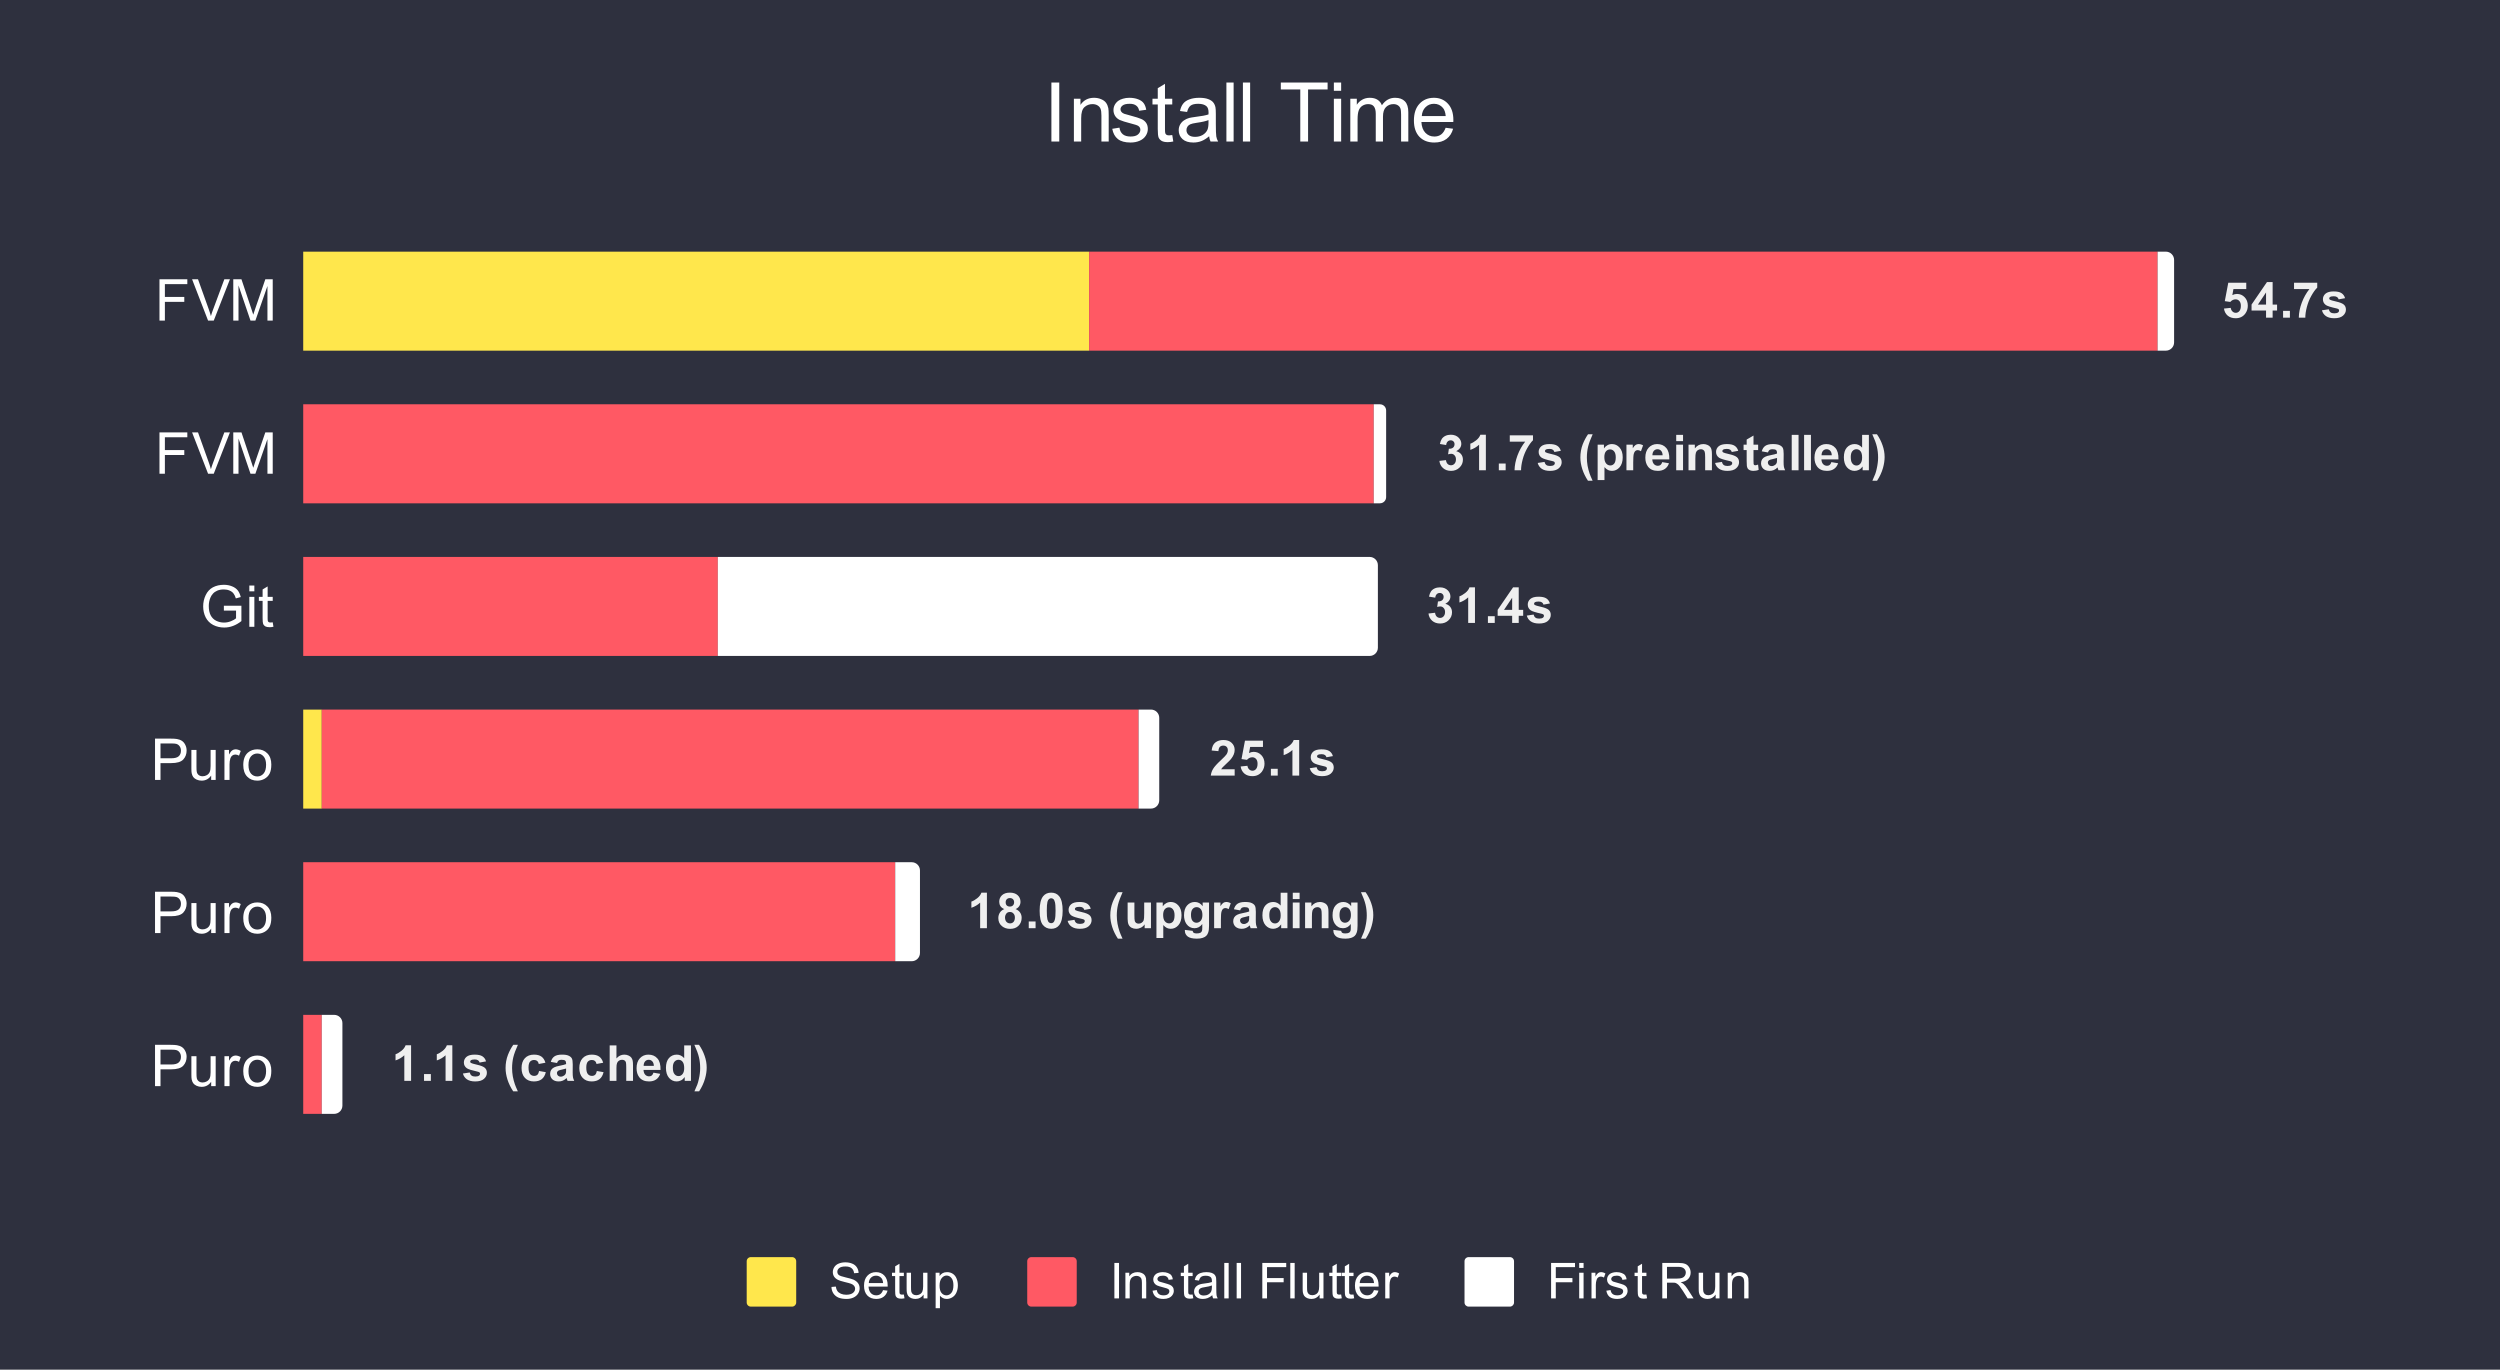<svg version="1.1" viewBox="0.0 0.0 606.0 332.0" fill="none" stroke="none" stroke-linecap="square" stroke-miterlimit="10" width="606" height="332" xmlns:xlink="http://www.w3.org/1999/xlink" xmlns="http://www.w3.org/2000/svg"><path fill="#2e303e" d="M0 0L606.0 0L606.0 332.0L0 332.0L0 0Z" fill-rule="nonzero"/><clipPath id="id_0"><path d="M73.5 47.667L570.5 47.667L570.5 283.333L73.5 283.333L73.5 47.667Z" clip-rule="nonzero"/></clipPath><path stroke="#000000" stroke-width="2.0" stroke-linecap="butt" stroke-opacity="0.0" clip-path="url(#id_0)" d="M73.0 85.0L73.0 61.0L264.0 61.0L264.0 85.0Z" fill-rule="nonzero"/><path fill="#ffe74c" clip-path="url(#id_0)" d="M73.0 85.0L73.0 61.0L264.0 61.0L264.0 85.0Z" fill-rule="nonzero"/><path stroke="#000000" stroke-width="2.0" stroke-linecap="butt" stroke-opacity="0.0" clip-path="url(#id_0)" d="M73.0 122.0L73.0 98.0L73.0 98.0L73.0 122.0Z" fill-rule="nonzero"/><path fill="#ffe74c" clip-path="url(#id_0)" d="M73.0 122.0L73.0 98.0L73.0 98.0L73.0 122.0Z" fill-rule="nonzero"/><path stroke="#000000" stroke-width="2.0" stroke-linecap="butt" stroke-opacity="0.0" clip-path="url(#id_0)" d="M73.0 159.0L73.0 135.0L73.0 135.0L73.0 159.0Z" fill-rule="nonzero"/><path fill="#ffe74c" clip-path="url(#id_0)" d="M73.0 159.0L73.0 135.0L73.0 135.0L73.0 159.0Z" fill-rule="nonzero"/><path stroke="#000000" stroke-width="2.0" stroke-linecap="butt" stroke-opacity="0.0" clip-path="url(#id_0)" d="M73.0 196.0L73.0 172.0L78.0 172.0L78.0 196.0Z" fill-rule="nonzero"/><path fill="#ffe74c" clip-path="url(#id_0)" d="M73.0 196.0L73.0 172.0L78.0 172.0L78.0 196.0Z" fill-rule="nonzero"/><path stroke="#000000" stroke-width="2.0" stroke-linecap="butt" stroke-opacity="0.0" clip-path="url(#id_0)" d="M73.0 233.0L73.0 209.0L73.0 209.0L73.0 233.0Z" fill-rule="nonzero"/><path fill="#ffe74c" clip-path="url(#id_0)" d="M73.0 233.0L73.0 209.0L73.0 209.0L73.0 233.0Z" fill-rule="nonzero"/><path stroke="#000000" stroke-width="2.0" stroke-linecap="butt" stroke-opacity="0.0" clip-path="url(#id_0)" d="M73.0 270.0L73.0 246.0L73.0 246.0L73.0 270.0Z" fill-rule="nonzero"/><path fill="#ffe74c" clip-path="url(#id_0)" d="M73.0 270.0L73.0 246.0L73.0 246.0L73.0 270.0Z" fill-rule="nonzero"/><path stroke="#000000" stroke-width="2.0" stroke-linecap="butt" stroke-opacity="0.0" clip-path="url(#id_0)" d="M264.0 85.0L264.0 61.0L523.0 61.0L523.0 85.0Z" fill-rule="nonzero"/><path fill="#ff5964" clip-path="url(#id_0)" d="M264.0 85.0L264.0 61.0L523.0 61.0L523.0 85.0Z" fill-rule="nonzero"/><path stroke="#000000" stroke-width="2.0" stroke-linecap="butt" stroke-opacity="0.0" clip-path="url(#id_0)" d="M73.0 122.0L73.0 98.0L333.0 98.0L333.0 122.0Z" fill-rule="nonzero"/><path fill="#ff5964" clip-path="url(#id_0)" d="M73.0 122.0L73.0 98.0L333.0 98.0L333.0 122.0Z" fill-rule="nonzero"/><path stroke="#000000" stroke-width="2.0" stroke-linecap="butt" stroke-opacity="0.0" clip-path="url(#id_0)" d="M73.0 159.0L73.0 135.0L174.0 135.0L174.0 159.0Z" fill-rule="nonzero"/><path fill="#ff5964" clip-path="url(#id_0)" d="M73.0 159.0L73.0 135.0L174.0 135.0L174.0 159.0Z" fill-rule="nonzero"/><path stroke="#000000" stroke-width="2.0" stroke-linecap="butt" stroke-opacity="0.0" clip-path="url(#id_0)" d="M78.0 196.0L78.0 172.0L276.0 172.0L276.0 196.0Z" fill-rule="nonzero"/><path fill="#ff5964" clip-path="url(#id_0)" d="M78.0 196.0L78.0 172.0L276.0 172.0L276.0 196.0Z" fill-rule="nonzero"/><path stroke="#000000" stroke-width="2.0" stroke-linecap="butt" stroke-opacity="0.0" clip-path="url(#id_0)" d="M73.0 233.0L73.0 209.0L217.0 209.0L217.0 233.0Z" fill-rule="nonzero"/><path fill="#ff5964" clip-path="url(#id_0)" d="M73.0 233.0L73.0 209.0L217.0 209.0L217.0 233.0Z" fill-rule="nonzero"/><path stroke="#000000" stroke-width="2.0" stroke-linecap="butt" stroke-opacity="0.0" clip-path="url(#id_0)" d="M73.0 270.0L73.0 246.0L78.0 246.0L78.0 270.0Z" fill-rule="nonzero"/><path fill="#ff5964" clip-path="url(#id_0)" d="M73.0 270.0L73.0 246.0L78.0 246.0L78.0 270.0Z" fill-rule="nonzero"/><path stroke="#000000" stroke-width="2.0" stroke-linecap="butt" stroke-opacity="0.0" clip-path="url(#id_0)" d="M523.0 85.0L523.0 61.0L525.0 61.0C526.105 61.0 527.0 61.895 527.0 63.0L527.0 83.0C527.0 84.105 526.105 85.0 525.0 85.0Z" fill-rule="nonzero"/><path fill="#ffffff" clip-path="url(#id_0)" d="M523.0 85.0L523.0 61.0L525.0 61.0C526.105 61.0 527.0 61.895 527.0 63.0L527.0 83.0C527.0 84.105 526.105 85.0 525.0 85.0Z" fill-rule="nonzero"/><path stroke="#000000" stroke-width="2.0" stroke-linecap="butt" stroke-opacity="0.0" clip-path="url(#id_0)" d="M333.0 122.0L333.0 98.0L334.5 98.0C335.328 98.0 336.0 98.672 336.0 99.5L336.0 120.5C336.0 121.328 335.328 122.0 334.5 122.0Z" fill-rule="nonzero"/><path fill="#ffffff" clip-path="url(#id_0)" d="M333.0 122.0L333.0 98.0L334.5 98.0C335.328 98.0 336.0 98.672 336.0 99.5L336.0 120.5C336.0 121.328 335.328 122.0 334.5 122.0Z" fill-rule="nonzero"/><path stroke="#000000" stroke-width="2.0" stroke-linecap="butt" stroke-opacity="0.0" clip-path="url(#id_0)" d="M174.0 159.0L174.0 135.0L332.0 135.0C333.105 135.0 334.0 135.895 334.0 137.0L334.0 157.0C334.0 158.105 333.105 159.0 332.0 159.0Z" fill-rule="nonzero"/><path fill="#ffffff" clip-path="url(#id_0)" d="M174.0 159.0L174.0 135.0L332.0 135.0C333.105 135.0 334.0 135.895 334.0 137.0L334.0 157.0C334.0 158.105 333.105 159.0 332.0 159.0Z" fill-rule="nonzero"/><path stroke="#000000" stroke-width="2.0" stroke-linecap="butt" stroke-opacity="0.0" clip-path="url(#id_0)" d="M276.0 196.0L276.0 172.0L279.0 172.0C280.105 172.0 281.0 172.895 281.0 174.0L281.0 194.0C281.0 195.105 280.105 196.0 279.0 196.0Z" fill-rule="nonzero"/><path fill="#ffffff" clip-path="url(#id_0)" d="M276.0 196.0L276.0 172.0L279.0 172.0C280.105 172.0 281.0 172.895 281.0 174.0L281.0 194.0C281.0 195.105 280.105 196.0 279.0 196.0Z" fill-rule="nonzero"/><path stroke="#000000" stroke-width="2.0" stroke-linecap="butt" stroke-opacity="0.0" clip-path="url(#id_0)" d="M217.0 233.0L217.0 209.0L221.0 209.0C222.105 209.0 223.0 209.895 223.0 211.0L223.0 231.0C223.0 232.105 222.105 233.0 221.0 233.0Z" fill-rule="nonzero"/><path fill="#ffffff" clip-path="url(#id_0)" d="M217.0 233.0L217.0 209.0L221.0 209.0C222.105 209.0 223.0 209.895 223.0 211.0L223.0 231.0C223.0 232.105 222.105 233.0 221.0 233.0Z" fill-rule="nonzero"/><path stroke="#000000" stroke-width="2.0" stroke-linecap="butt" stroke-opacity="0.0" clip-path="url(#id_0)" d="M78.0 270.0L78.0 246.0L81.0 246.0C82.105 246.0 83.0 246.895 83.0 248.0L83.0 268.0C83.0 269.105 82.105 270.0 81.0 270.0Z" fill-rule="nonzero"/><path fill="#ffffff" clip-path="url(#id_0)" d="M78.0 270.0L78.0 246.0L81.0 246.0C82.105 246.0 83.0 246.895 83.0 248.0L83.0 268.0C83.0 269.105 82.105 270.0 81.0 270.0Z" fill-rule="nonzero"/><path stroke="#2e303e" stroke-width="3.0" stroke-linejoin="round" stroke-linecap="round" d="M539.088 74.797L540.729 74.625Q540.807 75.172 541.151 75.5Q541.494 75.828 541.948 75.828Q542.463 75.828 542.823 75.406Q543.182 74.984 543.182 74.141Q543.182 73.359 542.823 72.969Q542.463 72.562 541.901 72.562Q541.182 72.562 540.619 73.188L539.291 73.0L540.135 68.531L544.494 68.531L544.494 70.062L541.385 70.062L541.119 71.531Q541.682 71.25 542.244 71.25Q543.338 71.25 544.104 72.047Q544.869 72.844 544.869 74.109Q544.869 75.172 544.26 76.016Q543.416 77.141 541.932 77.141Q540.744 77.141 539.994 76.516Q539.244 75.875 539.088 74.797ZM549.291 77.0L549.291 75.266L545.776 75.266L545.776 73.828L549.51 68.375L550.885 68.375L550.885 73.828L551.963 73.828L551.963 75.266L550.885 75.266L550.885 77.0L549.291 77.0ZM549.291 73.828L549.291 70.891L547.323 73.828L549.291 73.828ZM553.416 77.0L553.416 75.359L555.073 75.359L555.073 77.0L553.416 77.0ZM556.073 70.062L556.073 68.531L561.698 68.531L561.698 69.719Q560.994 70.406 560.276 71.688Q559.557 72.969 559.182 74.422Q558.807 75.859 558.807 77.0L557.229 77.0Q557.26 75.219 557.948 73.375Q558.651 71.516 559.807 70.062L556.073 70.062ZM562.838 75.219L564.494 74.969Q564.604 75.453 564.916 75.703Q565.244 75.953 565.823 75.953Q566.463 75.953 566.776 75.719Q566.994 75.547 566.994 75.281Q566.994 75.094 566.885 74.969Q566.76 74.844 566.338 74.75Q564.338 74.312 563.807 73.953Q563.073 73.438 563.073 72.547Q563.073 71.734 563.698 71.188Q564.338 70.641 565.682 70.641Q566.963 70.641 567.588 71.062Q568.213 71.469 568.448 72.281L566.885 72.562Q566.791 72.203 566.51 72.016Q566.229 71.812 565.713 71.812Q565.073 71.812 564.791 72.0Q564.604 72.125 564.604 72.328Q564.604 72.516 564.76 72.641Q564.979 72.797 566.291 73.094Q567.619 73.391 568.135 73.828Q568.651 74.266 568.651 75.047Q568.651 75.906 567.932 76.531Q567.229 77.141 565.823 77.141Q564.557 77.141 563.807 76.625Q563.073 76.109 562.838 75.219Z" fill-rule="nonzero"/><path fill="#efefef" d="M539.088 74.797L540.729 74.625Q540.807 75.172 541.151 75.5Q541.494 75.828 541.948 75.828Q542.463 75.828 542.823 75.406Q543.182 74.984 543.182 74.141Q543.182 73.359 542.823 72.969Q542.463 72.562 541.901 72.562Q541.182 72.562 540.619 73.188L539.291 73.0L540.135 68.531L544.494 68.531L544.494 70.062L541.385 70.062L541.119 71.531Q541.682 71.25 542.244 71.25Q543.338 71.25 544.104 72.047Q544.869 72.844 544.869 74.109Q544.869 75.172 544.26 76.016Q543.416 77.141 541.932 77.141Q540.744 77.141 539.994 76.516Q539.244 75.875 539.088 74.797ZM549.291 77.0L549.291 75.266L545.776 75.266L545.776 73.828L549.51 68.375L550.885 68.375L550.885 73.828L551.963 73.828L551.963 75.266L550.885 75.266L550.885 77.0L549.291 77.0ZM549.291 73.828L549.291 70.891L547.323 73.828L549.291 73.828ZM553.416 77.0L553.416 75.359L555.073 75.359L555.073 77.0L553.416 77.0ZM556.073 70.062L556.073 68.531L561.698 68.531L561.698 69.719Q560.994 70.406 560.276 71.688Q559.557 72.969 559.182 74.422Q558.807 75.859 558.807 77.0L557.229 77.0Q557.26 75.219 557.948 73.375Q558.651 71.516 559.807 70.062L556.073 70.062ZM562.838 75.219L564.494 74.969Q564.604 75.453 564.916 75.703Q565.244 75.953 565.823 75.953Q566.463 75.953 566.776 75.719Q566.994 75.547 566.994 75.281Q566.994 75.094 566.885 74.969Q566.76 74.844 566.338 74.75Q564.338 74.312 563.807 73.953Q563.073 73.438 563.073 72.547Q563.073 71.734 563.698 71.188Q564.338 70.641 565.682 70.641Q566.963 70.641 567.588 71.062Q568.213 71.469 568.448 72.281L566.885 72.562Q566.791 72.203 566.51 72.016Q566.229 71.812 565.713 71.812Q565.073 71.812 564.791 72.0Q564.604 72.125 564.604 72.328Q564.604 72.516 564.76 72.641Q564.979 72.797 566.291 73.094Q567.619 73.391 568.135 73.828Q568.651 74.266 568.651 75.047Q568.651 75.906 567.932 76.531Q567.229 77.141 565.823 77.141Q564.557 77.141 563.807 76.625Q563.073 76.109 562.838 75.219Z" fill-rule="nonzero"/><path stroke="#2e303e" stroke-width="3.0" stroke-linejoin="round" stroke-linecap="round" d="M348.908 111.719L350.501 111.531Q350.579 112.141 350.908 112.469Q351.251 112.781 351.72 112.781Q352.236 112.781 352.579 112.391Q352.923 112.0 352.923 111.344Q352.923 110.734 352.579 110.375Q352.251 110.0 351.783 110.0Q351.454 110.0 351.017 110.125L351.204 108.781Q351.876 108.797 352.22 108.5Q352.579 108.188 352.579 107.672Q352.579 107.25 352.314 107.0Q352.064 106.734 351.626 106.734Q351.204 106.734 350.908 107.031Q350.611 107.312 350.548 107.875L349.033 107.625Q349.189 106.844 349.501 106.375Q349.829 105.906 350.392 105.641Q350.97 105.375 351.673 105.375Q352.892 105.375 353.626 106.141Q354.22 106.781 354.22 107.578Q354.22 108.703 352.986 109.375Q353.736 109.547 354.173 110.094Q354.611 110.641 354.611 111.422Q354.611 112.547 353.783 113.344Q352.954 114.141 351.736 114.141Q350.564 114.141 349.798 113.469Q349.033 112.797 348.908 111.719ZM360.173 114.0L358.533 114.0L358.533 107.797Q357.626 108.641 356.408 109.047L356.408 107.547Q357.048 107.344 357.798 106.75Q358.564 106.156 358.845 105.375L360.173 105.375L360.173 114.0ZM363.314 114.0L363.314 112.359L364.97 112.359L364.97 114.0L363.314 114.0ZM365.97 107.062L365.97 105.531L371.595 105.531L371.595 106.719Q370.892 107.406 370.173 108.688Q369.454 109.969 369.079 111.422Q368.704 112.859 368.704 114.0L367.126 114.0Q367.158 112.219 367.845 110.375Q368.548 108.516 369.704 107.062L365.97 107.062ZM372.736 112.219L374.392 111.969Q374.501 112.453 374.814 112.703Q375.142 112.953 375.72 112.953Q376.361 112.953 376.673 112.719Q376.892 112.547 376.892 112.281Q376.892 112.094 376.783 111.969Q376.658 111.844 376.236 111.75Q374.236 111.312 373.704 110.953Q372.97 110.438 372.97 109.547Q372.97 108.734 373.595 108.188Q374.236 107.641 375.579 107.641Q376.861 107.641 377.486 108.062Q378.111 108.469 378.345 109.281L376.783 109.562Q376.689 109.203 376.408 109.016Q376.126 108.812 375.611 108.812Q374.97 108.812 374.689 109.0Q374.501 109.125 374.501 109.328Q374.501 109.516 374.658 109.641Q374.876 109.797 376.189 110.094Q377.517 110.391 378.033 110.828Q378.548 111.266 378.548 112.047Q378.548 112.906 377.829 113.531Q377.126 114.141 375.72 114.141Q374.454 114.141 373.704 113.625Q372.97 113.109 372.736 112.219ZM386.048 116.531L384.923 116.531Q384.017 115.172 383.548 113.719Q383.079 112.25 383.079 110.891Q383.079 109.188 383.658 107.688Q384.173 106.375 384.939 105.266L386.064 105.266Q385.267 107.031 384.954 108.281Q384.658 109.531 384.658 110.922Q384.658 111.891 384.829 112.906Q385.017 113.906 385.329 114.812Q385.533 115.406 386.048 116.531ZM387.267 107.781L388.798 107.781L388.798 108.688Q389.111 108.219 389.611 107.938Q390.126 107.641 390.751 107.641Q391.829 107.641 392.579 108.484Q393.345 109.328 393.345 110.859Q393.345 112.406 392.579 113.281Q391.814 114.141 390.736 114.141Q390.22 114.141 389.798 113.938Q389.376 113.734 388.923 113.234L388.923 116.375L387.267 116.375L387.267 107.781ZM388.892 110.781Q388.892 111.828 389.314 112.328Q389.736 112.828 390.329 112.828Q390.908 112.828 391.283 112.375Q391.658 111.906 391.658 110.859Q391.658 109.891 391.267 109.422Q390.876 108.938 390.298 108.938Q389.689 108.938 389.283 109.406Q388.892 109.875 388.892 110.781ZM395.892 114.0L394.251 114.0L394.251 107.781L395.783 107.781L395.783 108.656Q396.173 108.031 396.486 107.844Q396.798 107.641 397.189 107.641Q397.751 107.641 398.283 107.953L397.767 109.375Q397.345 109.109 397.001 109.109Q396.642 109.109 396.408 109.312Q396.173 109.5 396.033 110.0Q395.892 110.484 395.892 112.078L395.892 114.0ZM402.923 112.016L404.564 112.297Q404.251 113.203 403.564 113.672Q402.876 114.141 401.861 114.141Q400.236 114.141 399.454 113.078Q398.829 112.234 398.829 110.938Q398.829 109.391 399.642 108.516Q400.454 107.641 401.689 107.641Q403.079 107.641 403.876 108.562Q404.689 109.469 404.642 111.359L400.517 111.359Q400.548 112.094 400.923 112.5Q401.298 112.906 401.876 112.906Q402.251 112.906 402.517 112.703Q402.783 112.484 402.923 112.016ZM403.017 110.359Q403.001 109.641 402.642 109.266Q402.298 108.891 401.783 108.891Q401.251 108.891 400.892 109.281Q400.548 109.688 400.548 110.359L403.017 110.359ZM406.314 106.938L406.314 105.406L407.97 105.406L407.97 106.938L406.314 106.938ZM406.314 114.0L406.314 107.781L407.97 107.781L407.97 114.0L406.314 114.0ZM414.97 114.0L413.329 114.0L413.329 110.828Q413.329 109.812 413.22 109.516Q413.126 109.219 412.876 109.062Q412.642 108.891 412.314 108.891Q411.876 108.891 411.533 109.125Q411.204 109.359 411.079 109.75Q410.954 110.141 410.954 111.188L410.954 114.0L409.298 114.0L409.298 107.781L410.829 107.781L410.829 108.688Q411.642 107.641 412.892 107.641Q413.423 107.641 413.876 107.844Q414.329 108.031 414.564 108.344Q414.798 108.641 414.876 109.031Q414.97 109.406 414.97 110.125L414.97 114.0ZM415.736 112.219L417.392 111.969Q417.501 112.453 417.814 112.703Q418.142 112.953 418.72 112.953Q419.361 112.953 419.673 112.719Q419.892 112.547 419.892 112.281Q419.892 112.094 419.783 111.969Q419.658 111.844 419.236 111.75Q417.236 111.312 416.704 110.953Q415.97 110.438 415.97 109.547Q415.97 108.734 416.595 108.188Q417.236 107.641 418.579 107.641Q419.861 107.641 420.486 108.062Q421.111 108.469 421.345 109.281L419.783 109.562Q419.689 109.203 419.408 109.016Q419.126 108.812 418.611 108.812Q417.97 108.812 417.689 109.0Q417.501 109.125 417.501 109.328Q417.501 109.516 417.658 109.641Q417.876 109.797 419.189 110.094Q420.517 110.391 421.033 110.828Q421.548 111.266 421.548 112.047Q421.548 112.906 420.829 113.531Q420.126 114.141 418.72 114.141Q417.454 114.141 416.704 113.625Q415.97 113.109 415.736 112.219ZM426.173 107.781L426.173 109.094L425.048 109.094L425.048 111.594Q425.048 112.359 425.079 112.484Q425.111 112.609 425.22 112.703Q425.345 112.781 425.501 112.781Q425.736 112.781 426.158 112.609L426.298 113.891Q425.736 114.141 425.001 114.141Q424.564 114.141 424.204 114.0Q423.845 113.844 423.673 113.609Q423.517 113.359 423.439 112.969Q423.392 112.672 423.392 111.797L423.392 109.094L422.642 109.094L422.642 107.781L423.392 107.781L423.392 106.547L425.048 105.578L425.048 107.781L426.173 107.781ZM428.548 109.672L427.048 109.406Q427.298 108.5 427.908 108.078Q428.533 107.641 429.751 107.641Q430.845 107.641 431.376 107.906Q431.923 108.156 432.142 108.562Q432.361 108.953 432.361 110.031L432.345 111.953Q432.345 112.781 432.423 113.172Q432.501 113.547 432.72 114.0L431.095 114.0Q431.033 113.828 430.939 113.516Q430.892 113.359 430.876 113.312Q430.454 113.734 429.97 113.938Q429.501 114.141 428.954 114.141Q427.986 114.141 427.423 113.625Q426.876 113.094 426.876 112.297Q426.876 111.766 427.126 111.359Q427.392 110.953 427.845 110.734Q428.298 110.5 429.158 110.344Q430.298 110.125 430.751 109.938L430.751 109.781Q430.751 109.297 430.517 109.094Q430.283 108.891 429.626 108.891Q429.189 108.891 428.939 109.062Q428.704 109.234 428.548 109.672ZM430.751 111.016Q430.439 111.109 429.751 111.266Q429.064 111.406 428.845 111.547Q428.533 111.781 428.533 112.125Q428.533 112.469 428.783 112.734Q429.048 112.984 429.439 112.984Q429.892 112.984 430.298 112.688Q430.595 112.469 430.689 112.141Q430.751 111.938 430.751 111.344L430.751 111.016ZM434.314 114.0L434.314 105.406L435.97 105.406L435.97 114.0L434.314 114.0ZM437.314 114.0L437.314 105.406L438.97 105.406L438.97 114.0L437.314 114.0ZM443.923 112.016L445.564 112.297Q445.251 113.203 444.564 113.672Q443.876 114.141 442.861 114.141Q441.236 114.141 440.454 113.078Q439.829 112.234 439.829 110.938Q439.829 109.391 440.642 108.516Q441.454 107.641 442.689 107.641Q444.079 107.641 444.876 108.562Q445.689 109.469 445.642 111.359L441.517 111.359Q441.548 112.094 441.923 112.5Q442.298 112.906 442.876 112.906Q443.251 112.906 443.517 112.703Q443.783 112.484 443.923 112.016ZM444.017 110.359Q444.001 109.641 443.642 109.266Q443.298 108.891 442.783 108.891Q442.251 108.891 441.892 109.281Q441.548 109.688 441.548 110.359L444.017 110.359ZM453.017 114.0L451.501 114.0L451.501 113.078Q451.111 113.625 450.595 113.891Q450.079 114.141 449.548 114.141Q448.47 114.141 447.704 113.281Q446.954 112.406 446.954 110.859Q446.954 109.281 447.689 108.469Q448.439 107.641 449.579 107.641Q450.611 107.641 451.376 108.5L451.376 105.406L453.017 105.406L453.017 114.0ZM448.626 110.75Q448.626 111.75 448.908 112.188Q449.298 112.844 450.017 112.844Q450.579 112.844 450.97 112.359Q451.376 111.875 451.376 110.906Q451.376 109.844 450.986 109.375Q450.611 108.891 450.001 108.891Q449.423 108.891 449.017 109.359Q448.626 109.828 448.626 110.75ZM453.861 116.531Q454.345 115.484 454.548 114.922Q454.751 114.375 454.908 113.656Q455.079 112.922 455.158 112.266Q455.251 111.609 455.251 110.922Q455.251 109.531 454.954 108.281Q454.658 107.031 453.845 105.266L454.97 105.266Q455.845 106.516 456.329 107.938Q456.829 109.344 456.829 110.797Q456.829 112.031 456.439 113.422Q456.001 115.0 455.001 116.531L453.861 116.531Z" fill-rule="nonzero"/><path fill="#efefef" d="M348.908 111.719L350.501 111.531Q350.579 112.141 350.908 112.469Q351.251 112.781 351.72 112.781Q352.236 112.781 352.579 112.391Q352.923 112.0 352.923 111.344Q352.923 110.734 352.579 110.375Q352.251 110.0 351.783 110.0Q351.454 110.0 351.017 110.125L351.204 108.781Q351.876 108.797 352.22 108.5Q352.579 108.188 352.579 107.672Q352.579 107.25 352.314 107.0Q352.064 106.734 351.626 106.734Q351.204 106.734 350.908 107.031Q350.611 107.312 350.548 107.875L349.033 107.625Q349.189 106.844 349.501 106.375Q349.829 105.906 350.392 105.641Q350.97 105.375 351.673 105.375Q352.892 105.375 353.626 106.141Q354.22 106.781 354.22 107.578Q354.22 108.703 352.986 109.375Q353.736 109.547 354.173 110.094Q354.611 110.641 354.611 111.422Q354.611 112.547 353.783 113.344Q352.954 114.141 351.736 114.141Q350.564 114.141 349.798 113.469Q349.033 112.797 348.908 111.719ZM360.173 114.0L358.533 114.0L358.533 107.797Q357.626 108.641 356.408 109.047L356.408 107.547Q357.048 107.344 357.798 106.75Q358.564 106.156 358.845 105.375L360.173 105.375L360.173 114.0ZM363.314 114.0L363.314 112.359L364.97 112.359L364.97 114.0L363.314 114.0ZM365.97 107.062L365.97 105.531L371.595 105.531L371.595 106.719Q370.892 107.406 370.173 108.688Q369.454 109.969 369.079 111.422Q368.704 112.859 368.704 114.0L367.126 114.0Q367.158 112.219 367.845 110.375Q368.548 108.516 369.704 107.062L365.97 107.062ZM372.736 112.219L374.392 111.969Q374.501 112.453 374.814 112.703Q375.142 112.953 375.72 112.953Q376.361 112.953 376.673 112.719Q376.892 112.547 376.892 112.281Q376.892 112.094 376.783 111.969Q376.658 111.844 376.236 111.75Q374.236 111.312 373.704 110.953Q372.97 110.438 372.97 109.547Q372.97 108.734 373.595 108.188Q374.236 107.641 375.579 107.641Q376.861 107.641 377.486 108.062Q378.111 108.469 378.345 109.281L376.783 109.562Q376.689 109.203 376.408 109.016Q376.126 108.812 375.611 108.812Q374.97 108.812 374.689 109.0Q374.501 109.125 374.501 109.328Q374.501 109.516 374.658 109.641Q374.876 109.797 376.189 110.094Q377.517 110.391 378.033 110.828Q378.548 111.266 378.548 112.047Q378.548 112.906 377.829 113.531Q377.126 114.141 375.72 114.141Q374.454 114.141 373.704 113.625Q372.97 113.109 372.736 112.219ZM386.048 116.531L384.923 116.531Q384.017 115.172 383.548 113.719Q383.079 112.25 383.079 110.891Q383.079 109.188 383.658 107.688Q384.173 106.375 384.939 105.266L386.064 105.266Q385.267 107.031 384.954 108.281Q384.658 109.531 384.658 110.922Q384.658 111.891 384.829 112.906Q385.017 113.906 385.329 114.812Q385.533 115.406 386.048 116.531ZM387.267 107.781L388.798 107.781L388.798 108.688Q389.111 108.219 389.611 107.938Q390.126 107.641 390.751 107.641Q391.829 107.641 392.579 108.484Q393.345 109.328 393.345 110.859Q393.345 112.406 392.579 113.281Q391.814 114.141 390.736 114.141Q390.22 114.141 389.798 113.938Q389.376 113.734 388.923 113.234L388.923 116.375L387.267 116.375L387.267 107.781ZM388.892 110.781Q388.892 111.828 389.314 112.328Q389.736 112.828 390.329 112.828Q390.908 112.828 391.283 112.375Q391.658 111.906 391.658 110.859Q391.658 109.891 391.267 109.422Q390.876 108.938 390.298 108.938Q389.689 108.938 389.283 109.406Q388.892 109.875 388.892 110.781ZM395.892 114.0L394.251 114.0L394.251 107.781L395.783 107.781L395.783 108.656Q396.173 108.031 396.486 107.844Q396.798 107.641 397.189 107.641Q397.751 107.641 398.283 107.953L397.767 109.375Q397.345 109.109 397.001 109.109Q396.642 109.109 396.408 109.312Q396.173 109.5 396.033 110.0Q395.892 110.484 395.892 112.078L395.892 114.0ZM402.923 112.016L404.564 112.297Q404.251 113.203 403.564 113.672Q402.876 114.141 401.861 114.141Q400.236 114.141 399.454 113.078Q398.829 112.234 398.829 110.938Q398.829 109.391 399.642 108.516Q400.454 107.641 401.689 107.641Q403.079 107.641 403.876 108.562Q404.689 109.469 404.642 111.359L400.517 111.359Q400.548 112.094 400.923 112.5Q401.298 112.906 401.876 112.906Q402.251 112.906 402.517 112.703Q402.783 112.484 402.923 112.016ZM403.017 110.359Q403.001 109.641 402.642 109.266Q402.298 108.891 401.783 108.891Q401.251 108.891 400.892 109.281Q400.548 109.688 400.548 110.359L403.017 110.359ZM406.314 106.938L406.314 105.406L407.97 105.406L407.97 106.938L406.314 106.938ZM406.314 114.0L406.314 107.781L407.97 107.781L407.97 114.0L406.314 114.0ZM414.97 114.0L413.329 114.0L413.329 110.828Q413.329 109.812 413.22 109.516Q413.126 109.219 412.876 109.062Q412.642 108.891 412.314 108.891Q411.876 108.891 411.533 109.125Q411.204 109.359 411.079 109.75Q410.954 110.141 410.954 111.188L410.954 114.0L409.298 114.0L409.298 107.781L410.829 107.781L410.829 108.688Q411.642 107.641 412.892 107.641Q413.423 107.641 413.876 107.844Q414.329 108.031 414.564 108.344Q414.798 108.641 414.876 109.031Q414.97 109.406 414.97 110.125L414.97 114.0ZM415.736 112.219L417.392 111.969Q417.501 112.453 417.814 112.703Q418.142 112.953 418.72 112.953Q419.361 112.953 419.673 112.719Q419.892 112.547 419.892 112.281Q419.892 112.094 419.783 111.969Q419.658 111.844 419.236 111.75Q417.236 111.312 416.704 110.953Q415.97 110.438 415.97 109.547Q415.97 108.734 416.595 108.188Q417.236 107.641 418.579 107.641Q419.861 107.641 420.486 108.062Q421.111 108.469 421.345 109.281L419.783 109.562Q419.689 109.203 419.408 109.016Q419.126 108.812 418.611 108.812Q417.97 108.812 417.689 109.0Q417.501 109.125 417.501 109.328Q417.501 109.516 417.658 109.641Q417.876 109.797 419.189 110.094Q420.517 110.391 421.033 110.828Q421.548 111.266 421.548 112.047Q421.548 112.906 420.829 113.531Q420.126 114.141 418.72 114.141Q417.454 114.141 416.704 113.625Q415.97 113.109 415.736 112.219ZM426.173 107.781L426.173 109.094L425.048 109.094L425.048 111.594Q425.048 112.359 425.079 112.484Q425.111 112.609 425.22 112.703Q425.345 112.781 425.501 112.781Q425.736 112.781 426.158 112.609L426.298 113.891Q425.736 114.141 425.001 114.141Q424.564 114.141 424.204 114.0Q423.845 113.844 423.673 113.609Q423.517 113.359 423.439 112.969Q423.392 112.672 423.392 111.797L423.392 109.094L422.642 109.094L422.642 107.781L423.392 107.781L423.392 106.547L425.048 105.578L425.048 107.781L426.173 107.781ZM428.548 109.672L427.048 109.406Q427.298 108.5 427.908 108.078Q428.533 107.641 429.751 107.641Q430.845 107.641 431.376 107.906Q431.923 108.156 432.142 108.562Q432.361 108.953 432.361 110.031L432.345 111.953Q432.345 112.781 432.423 113.172Q432.501 113.547 432.72 114.0L431.095 114.0Q431.033 113.828 430.939 113.516Q430.892 113.359 430.876 113.312Q430.454 113.734 429.97 113.938Q429.501 114.141 428.954 114.141Q427.986 114.141 427.423 113.625Q426.876 113.094 426.876 112.297Q426.876 111.766 427.126 111.359Q427.392 110.953 427.845 110.734Q428.298 110.5 429.158 110.344Q430.298 110.125 430.751 109.938L430.751 109.781Q430.751 109.297 430.517 109.094Q430.283 108.891 429.626 108.891Q429.189 108.891 428.939 109.062Q428.704 109.234 428.548 109.672ZM430.751 111.016Q430.439 111.109 429.751 111.266Q429.064 111.406 428.845 111.547Q428.533 111.781 428.533 112.125Q428.533 112.469 428.783 112.734Q429.048 112.984 429.439 112.984Q429.892 112.984 430.298 112.688Q430.595 112.469 430.689 112.141Q430.751 111.938 430.751 111.344L430.751 111.016ZM434.314 114.0L434.314 105.406L435.97 105.406L435.97 114.0L434.314 114.0ZM437.314 114.0L437.314 105.406L438.97 105.406L438.97 114.0L437.314 114.0ZM443.923 112.016L445.564 112.297Q445.251 113.203 444.564 113.672Q443.876 114.141 442.861 114.141Q441.236 114.141 440.454 113.078Q439.829 112.234 439.829 110.938Q439.829 109.391 440.642 108.516Q441.454 107.641 442.689 107.641Q444.079 107.641 444.876 108.562Q445.689 109.469 445.642 111.359L441.517 111.359Q441.548 112.094 441.923 112.5Q442.298 112.906 442.876 112.906Q443.251 112.906 443.517 112.703Q443.783 112.484 443.923 112.016ZM444.017 110.359Q444.001 109.641 443.642 109.266Q443.298 108.891 442.783 108.891Q442.251 108.891 441.892 109.281Q441.548 109.688 441.548 110.359L444.017 110.359ZM453.017 114.0L451.501 114.0L451.501 113.078Q451.111 113.625 450.595 113.891Q450.079 114.141 449.548 114.141Q448.47 114.141 447.704 113.281Q446.954 112.406 446.954 110.859Q446.954 109.281 447.689 108.469Q448.439 107.641 449.579 107.641Q450.611 107.641 451.376 108.5L451.376 105.406L453.017 105.406L453.017 114.0ZM448.626 110.75Q448.626 111.75 448.908 112.188Q449.298 112.844 450.017 112.844Q450.579 112.844 450.97 112.359Q451.376 111.875 451.376 110.906Q451.376 109.844 450.986 109.375Q450.611 108.891 450.001 108.891Q449.423 108.891 449.017 109.359Q448.626 109.828 448.626 110.75ZM453.861 116.531Q454.345 115.484 454.548 114.922Q454.751 114.375 454.908 113.656Q455.079 112.922 455.158 112.266Q455.251 111.609 455.251 110.922Q455.251 109.531 454.954 108.281Q454.658 107.031 453.845 105.266L454.97 105.266Q455.845 106.516 456.329 107.938Q456.829 109.344 456.829 110.797Q456.829 112.031 456.439 113.422Q456.001 115.0 455.001 116.531L453.861 116.531Z" fill-rule="nonzero"/><path stroke="#2e303e" stroke-width="3.0" stroke-linejoin="round" stroke-linecap="round" d="M346.265 148.719L347.859 148.531Q347.937 149.141 348.265 149.469Q348.609 149.781 349.078 149.781Q349.593 149.781 349.937 149.391Q350.281 149.0 350.281 148.344Q350.281 147.734 349.937 147.375Q349.609 147.0 349.14 147.0Q348.812 147.0 348.375 147.125L348.562 145.781Q349.234 145.797 349.578 145.5Q349.937 145.188 349.937 144.672Q349.937 144.25 349.671 144.0Q349.421 143.734 348.984 143.734Q348.562 143.734 348.265 144.031Q347.968 144.312 347.906 144.875L346.39 144.625Q346.546 143.844 346.859 143.375Q347.187 142.906 347.75 142.641Q348.328 142.375 349.031 142.375Q350.25 142.375 350.984 143.141Q351.578 143.781 351.578 144.578Q351.578 145.703 350.343 146.375Q351.093 146.547 351.531 147.094Q351.968 147.641 351.968 148.422Q351.968 149.547 351.14 150.344Q350.312 151.141 349.093 151.141Q347.921 151.141 347.156 150.469Q346.39 149.797 346.265 148.719ZM357.531 151.0L355.89 151.0L355.89 144.797Q354.984 145.641 353.765 146.047L353.765 144.547Q354.406 144.344 355.156 143.75Q355.921 143.156 356.203 142.375L357.531 142.375L357.531 151.0ZM360.671 151.0L360.671 149.359L362.328 149.359L362.328 151.0L360.671 151.0ZM366.546 151.0L366.546 149.266L363.031 149.266L363.031 147.828L366.765 142.375L368.14 142.375L368.14 147.828L369.218 147.828L369.218 149.266L368.14 149.266L368.14 151.0L366.546 151.0ZM366.546 147.828L366.546 144.891L364.578 147.828L366.546 147.828ZM370.093 149.219L371.75 148.969Q371.859 149.453 372.171 149.703Q372.5 149.953 373.078 149.953Q373.718 149.953 374.031 149.719Q374.25 149.547 374.25 149.281Q374.25 149.094 374.14 148.969Q374.015 148.844 373.593 148.75Q371.593 148.312 371.062 147.953Q370.328 147.438 370.328 146.547Q370.328 145.734 370.953 145.188Q371.593 144.641 372.937 144.641Q374.218 144.641 374.843 145.062Q375.468 145.469 375.703 146.281L374.14 146.562Q374.046 146.203 373.765 146.016Q373.484 145.812 372.968 145.812Q372.328 145.812 372.046 146.0Q371.859 146.125 371.859 146.328Q371.859 146.516 372.015 146.641Q372.234 146.797 373.546 147.094Q374.875 147.391 375.39 147.828Q375.906 148.266 375.906 149.047Q375.906 149.906 375.187 150.531Q374.484 151.141 373.078 151.141Q371.812 151.141 371.062 150.625Q370.328 150.109 370.093 149.219Z" fill-rule="nonzero"/><path fill="#efefef" d="M346.265 148.719L347.859 148.531Q347.937 149.141 348.265 149.469Q348.609 149.781 349.078 149.781Q349.593 149.781 349.937 149.391Q350.281 149.0 350.281 148.344Q350.281 147.734 349.937 147.375Q349.609 147.0 349.14 147.0Q348.812 147.0 348.375 147.125L348.562 145.781Q349.234 145.797 349.578 145.5Q349.937 145.188 349.937 144.672Q349.937 144.25 349.671 144.0Q349.421 143.734 348.984 143.734Q348.562 143.734 348.265 144.031Q347.968 144.312 347.906 144.875L346.39 144.625Q346.546 143.844 346.859 143.375Q347.187 142.906 347.75 142.641Q348.328 142.375 349.031 142.375Q350.25 142.375 350.984 143.141Q351.578 143.781 351.578 144.578Q351.578 145.703 350.343 146.375Q351.093 146.547 351.531 147.094Q351.968 147.641 351.968 148.422Q351.968 149.547 351.14 150.344Q350.312 151.141 349.093 151.141Q347.921 151.141 347.156 150.469Q346.39 149.797 346.265 148.719ZM357.531 151.0L355.89 151.0L355.89 144.797Q354.984 145.641 353.765 146.047L353.765 144.547Q354.406 144.344 355.156 143.75Q355.921 143.156 356.203 142.375L357.531 142.375L357.531 151.0ZM360.671 151.0L360.671 149.359L362.328 149.359L362.328 151.0L360.671 151.0ZM366.546 151.0L366.546 149.266L363.031 149.266L363.031 147.828L366.765 142.375L368.14 142.375L368.14 147.828L369.218 147.828L369.218 149.266L368.14 149.266L368.14 151.0L366.546 151.0ZM366.546 147.828L366.546 144.891L364.578 147.828L366.546 147.828ZM370.093 149.219L371.75 148.969Q371.859 149.453 372.171 149.703Q372.5 149.953 373.078 149.953Q373.718 149.953 374.031 149.719Q374.25 149.547 374.25 149.281Q374.25 149.094 374.14 148.969Q374.015 148.844 373.593 148.75Q371.593 148.312 371.062 147.953Q370.328 147.438 370.328 146.547Q370.328 145.734 370.953 145.188Q371.593 144.641 372.937 144.641Q374.218 144.641 374.843 145.062Q375.468 145.469 375.703 146.281L374.14 146.562Q374.046 146.203 373.765 146.016Q373.484 145.812 372.968 145.812Q372.328 145.812 372.046 146.0Q371.859 146.125 371.859 146.328Q371.859 146.516 372.015 146.641Q372.234 146.797 373.546 147.094Q374.875 147.391 375.39 147.828Q375.906 148.266 375.906 149.047Q375.906 149.906 375.187 150.531Q374.484 151.141 373.078 151.141Q371.812 151.141 371.062 150.625Q370.328 150.109 370.093 149.219Z" fill-rule="nonzero"/><path stroke="#2e303e" stroke-width="3.0" stroke-linejoin="round" stroke-linecap="round" d="M299.283 186.469L299.283 188.0L293.501 188.0Q293.595 187.125 294.064 186.359Q294.533 185.578 295.923 184.297Q297.033 183.266 297.283 182.891Q297.626 182.375 297.626 181.875Q297.626 181.328 297.33 181.031Q297.033 180.734 296.517 180.734Q296.001 180.734 295.689 181.047Q295.392 181.359 295.345 182.078L293.705 181.922Q293.845 180.562 294.611 179.969Q295.392 179.375 296.548 179.375Q297.83 179.375 298.548 180.062Q299.283 180.75 299.283 181.766Q299.283 182.344 299.064 182.875Q298.861 183.391 298.408 183.969Q298.111 184.344 297.33 185.062Q296.548 185.781 296.345 186.016Q296.142 186.25 296.001 186.469L299.283 186.469ZM300.736 185.797L302.376 185.625Q302.455 186.172 302.798 186.5Q303.142 186.828 303.595 186.828Q304.111 186.828 304.47 186.406Q304.83 185.984 304.83 185.141Q304.83 184.359 304.47 183.969Q304.111 183.562 303.548 183.562Q302.83 183.562 302.267 184.188L300.939 184.0L301.783 179.531L306.142 179.531L306.142 181.062L303.033 181.062L302.767 182.531Q303.33 182.25 303.892 182.25Q304.986 182.25 305.751 183.047Q306.517 183.844 306.517 185.109Q306.517 186.172 305.908 187.016Q305.064 188.141 303.58 188.141Q302.392 188.141 301.642 187.516Q300.892 186.875 300.736 185.797ZM308.064 188.0L308.064 186.359L309.72 186.359L309.72 188.0L308.064 188.0ZM314.923 188.0L313.283 188.0L313.283 181.797Q312.376 182.641 311.158 183.047L311.158 181.547Q311.798 181.344 312.548 180.75Q313.314 180.156 313.595 179.375L314.923 179.375L314.923 188.0ZM317.486 186.219L319.142 185.969Q319.251 186.453 319.564 186.703Q319.892 186.953 320.47 186.953Q321.111 186.953 321.423 186.719Q321.642 186.547 321.642 186.281Q321.642 186.094 321.533 185.969Q321.408 185.844 320.986 185.75Q318.986 185.312 318.455 184.953Q317.72 184.438 317.72 183.547Q317.72 182.734 318.345 182.188Q318.986 181.641 320.33 181.641Q321.611 181.641 322.236 182.062Q322.861 182.469 323.095 183.281L321.533 183.562Q321.439 183.203 321.158 183.016Q320.876 182.812 320.361 182.812Q319.72 182.812 319.439 183.0Q319.251 183.125 319.251 183.328Q319.251 183.516 319.408 183.641Q319.626 183.797 320.939 184.094Q322.267 184.391 322.783 184.828Q323.298 185.266 323.298 186.047Q323.298 186.906 322.58 187.531Q321.876 188.141 320.47 188.141Q319.205 188.141 318.455 187.625Q317.72 187.109 317.486 186.219Z" fill-rule="nonzero"/><path fill="#efefef" d="M299.283 186.469L299.283 188.0L293.501 188.0Q293.595 187.125 294.064 186.359Q294.533 185.578 295.923 184.297Q297.033 183.266 297.283 182.891Q297.626 182.375 297.626 181.875Q297.626 181.328 297.33 181.031Q297.033 180.734 296.517 180.734Q296.001 180.734 295.689 181.047Q295.392 181.359 295.345 182.078L293.705 181.922Q293.845 180.562 294.611 179.969Q295.392 179.375 296.548 179.375Q297.83 179.375 298.548 180.062Q299.283 180.75 299.283 181.766Q299.283 182.344 299.064 182.875Q298.861 183.391 298.408 183.969Q298.111 184.344 297.33 185.062Q296.548 185.781 296.345 186.016Q296.142 186.25 296.001 186.469L299.283 186.469ZM300.736 185.797L302.376 185.625Q302.455 186.172 302.798 186.5Q303.142 186.828 303.595 186.828Q304.111 186.828 304.47 186.406Q304.83 185.984 304.83 185.141Q304.83 184.359 304.47 183.969Q304.111 183.562 303.548 183.562Q302.83 183.562 302.267 184.188L300.939 184.0L301.783 179.531L306.142 179.531L306.142 181.062L303.033 181.062L302.767 182.531Q303.33 182.25 303.892 182.25Q304.986 182.25 305.751 183.047Q306.517 183.844 306.517 185.109Q306.517 186.172 305.908 187.016Q305.064 188.141 303.58 188.141Q302.392 188.141 301.642 187.516Q300.892 186.875 300.736 185.797ZM308.064 188.0L308.064 186.359L309.72 186.359L309.72 188.0L308.064 188.0ZM314.923 188.0L313.283 188.0L313.283 181.797Q312.376 182.641 311.158 183.047L311.158 181.547Q311.798 181.344 312.548 180.75Q313.314 180.156 313.595 179.375L314.923 179.375L314.923 188.0ZM317.486 186.219L319.142 185.969Q319.251 186.453 319.564 186.703Q319.892 186.953 320.47 186.953Q321.111 186.953 321.423 186.719Q321.642 186.547 321.642 186.281Q321.642 186.094 321.533 185.969Q321.408 185.844 320.986 185.75Q318.986 185.312 318.455 184.953Q317.72 184.438 317.72 183.547Q317.72 182.734 318.345 182.188Q318.986 181.641 320.33 181.641Q321.611 181.641 322.236 182.062Q322.861 182.469 323.095 183.281L321.533 183.562Q321.439 183.203 321.158 183.016Q320.876 182.812 320.361 182.812Q319.72 182.812 319.439 183.0Q319.251 183.125 319.251 183.328Q319.251 183.516 319.408 183.641Q319.626 183.797 320.939 184.094Q322.267 184.391 322.783 184.828Q323.298 185.266 323.298 186.047Q323.298 186.906 322.58 187.531Q321.876 188.141 320.47 188.141Q319.205 188.141 318.455 187.625Q317.72 187.109 317.486 186.219Z" fill-rule="nonzero"/><path stroke="#2e303e" stroke-width="3.0" stroke-linejoin="round" stroke-linecap="round" d="M239.228 225.0L237.587 225.0L237.587 218.797Q236.681 219.641 235.462 220.047L235.462 218.547Q236.103 218.344 236.853 217.75Q237.618 217.156 237.899 216.375L239.228 216.375L239.228 225.0ZM243.431 220.359Q242.79 220.094 242.493 219.625Q242.212 219.156 242.212 218.594Q242.212 217.625 242.884 217.0Q243.556 216.375 244.79 216.375Q246.009 216.375 246.681 217.0Q247.368 217.625 247.368 218.594Q247.368 219.188 247.056 219.656Q246.743 220.125 246.181 220.359Q246.899 220.656 247.274 221.203Q247.649 221.75 247.649 222.469Q247.649 223.656 246.884 224.406Q246.134 225.156 244.868 225.156Q243.696 225.156 242.915 224.531Q241.993 223.812 241.993 222.547Q241.993 221.844 242.337 221.266Q242.681 220.688 243.431 220.359ZM243.774 218.703Q243.774 219.203 244.04 219.484Q244.321 219.75 244.79 219.75Q245.259 219.75 245.54 219.469Q245.821 219.188 245.821 218.703Q245.821 218.234 245.54 217.969Q245.259 217.688 244.806 217.688Q244.337 217.688 244.056 217.969Q243.774 218.25 243.774 218.703ZM243.618 222.391Q243.618 223.062 243.962 223.453Q244.321 223.828 244.837 223.828Q245.353 223.828 245.681 223.469Q246.009 223.094 246.009 222.406Q246.009 221.797 245.665 221.438Q245.337 221.062 244.821 221.062Q244.212 221.062 243.915 221.484Q243.618 221.906 243.618 222.391ZM249.368 225.0L249.368 223.359L251.024 223.359L251.024 225.0L249.368 225.0ZM254.806 216.375Q256.056 216.375 256.759 217.266Q257.587 218.312 257.587 220.766Q257.587 223.203 256.743 224.266Q256.056 225.141 254.806 225.141Q253.556 225.141 252.774 224.188Q252.009 223.219 252.009 220.75Q252.009 218.312 252.853 217.25Q253.556 216.375 254.806 216.375ZM254.806 217.734Q254.509 217.734 254.274 217.938Q254.04 218.125 253.899 218.609Q253.743 219.25 253.743 220.766Q253.743 222.281 253.884 222.844Q254.04 223.406 254.274 223.594Q254.509 223.781 254.806 223.781Q255.103 223.781 255.337 223.594Q255.571 223.406 255.696 222.906Q255.868 222.281 255.868 220.766Q255.868 219.25 255.712 218.688Q255.571 218.125 255.337 217.938Q255.103 217.734 254.806 217.734ZM258.79 223.219L260.446 222.969Q260.556 223.453 260.868 223.703Q261.196 223.953 261.774 223.953Q262.415 223.953 262.728 223.719Q262.946 223.547 262.946 223.281Q262.946 223.094 262.837 222.969Q262.712 222.844 262.29 222.75Q260.29 222.312 259.759 221.953Q259.024 221.438 259.024 220.547Q259.024 219.734 259.649 219.188Q260.29 218.641 261.634 218.641Q262.915 218.641 263.54 219.062Q264.165 219.469 264.399 220.281L262.837 220.562Q262.743 220.203 262.462 220.016Q262.181 219.812 261.665 219.812Q261.024 219.812 260.743 220.0Q260.556 220.125 260.556 220.328Q260.556 220.516 260.712 220.641Q260.931 220.797 262.243 221.094Q263.571 221.391 264.087 221.828Q264.603 222.266 264.603 223.047Q264.603 223.906 263.884 224.531Q263.181 225.141 261.774 225.141Q260.509 225.141 259.759 224.625Q259.024 224.109 258.79 223.219ZM272.103 227.531L270.978 227.531Q270.071 226.172 269.603 224.719Q269.134 223.25 269.134 221.891Q269.134 220.188 269.712 218.688Q270.228 217.375 270.993 216.266L272.118 216.266Q271.321 218.031 271.009 219.281Q270.712 220.531 270.712 221.922Q270.712 222.891 270.884 223.906Q271.071 224.906 271.384 225.812Q271.587 226.406 272.103 227.531ZM277.462 225.0L277.462 224.062Q277.134 224.562 276.571 224.859Q276.024 225.141 275.399 225.141Q274.774 225.141 274.274 224.875Q273.774 224.594 273.556 224.094Q273.337 223.594 273.337 222.719L273.337 218.781L274.978 218.781L274.978 221.641Q274.978 222.953 275.071 223.25Q275.165 223.547 275.399 223.719Q275.649 223.891 276.009 223.891Q276.431 223.891 276.759 223.656Q277.103 223.422 277.228 223.078Q277.353 222.734 277.353 221.406L277.353 218.781L278.993 218.781L278.993 225.0L277.462 225.0ZM280.321 218.781L281.853 218.781L281.853 219.688Q282.165 219.219 282.665 218.938Q283.181 218.641 283.806 218.641Q284.884 218.641 285.634 219.484Q286.399 220.328 286.399 221.859Q286.399 223.406 285.634 224.281Q284.868 225.141 283.79 225.141Q283.274 225.141 282.853 224.938Q282.431 224.734 281.978 224.234L281.978 227.375L280.321 227.375L280.321 218.781ZM281.946 221.781Q281.946 222.828 282.368 223.328Q282.79 223.828 283.384 223.828Q283.962 223.828 284.337 223.375Q284.712 222.906 284.712 221.859Q284.712 220.891 284.321 220.422Q283.931 219.938 283.353 219.938Q282.743 219.938 282.337 220.406Q281.946 220.875 281.946 221.781ZM287.212 225.406L289.103 225.641Q289.149 225.969 289.321 226.094Q289.556 226.266 290.056 226.266Q290.696 226.266 291.024 226.078Q291.243 225.938 291.353 225.656Q291.431 225.453 291.431 224.906L291.431 223.984Q290.681 225.0 289.556 225.0Q288.306 225.0 287.571 223.938Q287.009 223.094 287.009 221.859Q287.009 220.281 287.759 219.469Q288.509 218.641 289.634 218.641Q290.774 218.641 291.524 219.656L291.524 218.781L293.071 218.781L293.071 224.359Q293.071 225.469 292.884 226.0Q292.712 226.547 292.384 226.859Q292.056 227.172 291.509 227.344Q290.962 227.531 290.118 227.531Q288.54 227.531 287.868 226.984Q287.212 226.438 287.212 225.609Q287.212 225.531 287.212 225.406ZM288.696 221.766Q288.696 222.75 289.071 223.219Q289.462 223.672 290.024 223.672Q290.618 223.672 291.04 223.203Q291.462 222.719 291.462 221.797Q291.462 220.828 291.056 220.359Q290.665 219.891 290.056 219.891Q289.462 219.891 289.071 220.359Q288.696 220.812 288.696 221.766ZM295.946 225.0L294.306 225.0L294.306 218.781L295.837 218.781L295.837 219.656Q296.228 219.031 296.54 218.844Q296.853 218.641 297.243 218.641Q297.806 218.641 298.337 218.953L297.821 220.375Q297.399 220.109 297.056 220.109Q296.696 220.109 296.462 220.312Q296.228 220.5 296.087 221.0Q295.946 221.484 295.946 223.078L295.946 225.0ZM300.603 220.672L299.103 220.406Q299.353 219.5 299.962 219.078Q300.587 218.641 301.806 218.641Q302.899 218.641 303.431 218.906Q303.978 219.156 304.196 219.562Q304.415 219.953 304.415 221.031L304.399 222.953Q304.399 223.781 304.478 224.172Q304.556 224.547 304.774 225.0L303.149 225.0Q303.087 224.828 302.993 224.516Q302.946 224.359 302.931 224.312Q302.509 224.734 302.024 224.938Q301.556 225.141 301.009 225.141Q300.04 225.141 299.478 224.625Q298.931 224.094 298.931 223.297Q298.931 222.766 299.181 222.359Q299.446 221.953 299.899 221.734Q300.353 221.5 301.212 221.344Q302.353 221.125 302.806 220.938L302.806 220.781Q302.806 220.297 302.571 220.094Q302.337 219.891 301.681 219.891Q301.243 219.891 300.993 220.062Q300.759 220.234 300.603 220.672ZM302.806 222.016Q302.493 222.109 301.806 222.266Q301.118 222.406 300.899 222.547Q300.587 222.781 300.587 223.125Q300.587 223.469 300.837 223.734Q301.103 223.984 301.493 223.984Q301.946 223.984 302.353 223.688Q302.649 223.469 302.743 223.141Q302.806 222.938 302.806 222.344L302.806 222.016ZM312.071 225.0L310.556 225.0L310.556 224.078Q310.165 224.625 309.649 224.891Q309.134 225.141 308.603 225.141Q307.524 225.141 306.759 224.281Q306.009 223.406 306.009 221.859Q306.009 220.281 306.743 219.469Q307.493 218.641 308.634 218.641Q309.665 218.641 310.431 219.5L310.431 216.406L312.071 216.406L312.071 225.0ZM307.681 221.75Q307.681 222.75 307.962 223.188Q308.353 223.844 309.071 223.844Q309.634 223.844 310.024 223.359Q310.431 222.875 310.431 221.906Q310.431 220.844 310.04 220.375Q309.665 219.891 309.056 219.891Q308.478 219.891 308.071 220.359Q307.681 220.828 307.681 221.75ZM313.368 217.938L313.368 216.406L315.024 216.406L315.024 217.938L313.368 217.938ZM313.368 225.0L313.368 218.781L315.024 218.781L315.024 225.0L313.368 225.0ZM322.024 225.0L320.384 225.0L320.384 221.828Q320.384 220.812 320.274 220.516Q320.181 220.219 319.931 220.062Q319.696 219.891 319.368 219.891Q318.931 219.891 318.587 220.125Q318.259 220.359 318.134 220.75Q318.009 221.141 318.009 222.188L318.009 225.0L316.353 225.0L316.353 218.781L317.884 218.781L317.884 219.688Q318.696 218.641 319.946 218.641Q320.478 218.641 320.931 218.844Q321.384 219.031 321.618 219.344Q321.853 219.641 321.931 220.031Q322.024 220.406 322.024 221.125L322.024 225.0ZM323.212 225.406L325.103 225.641Q325.149 225.969 325.321 226.094Q325.556 226.266 326.056 226.266Q326.696 226.266 327.024 226.078Q327.243 225.938 327.353 225.656Q327.431 225.453 327.431 224.906L327.431 223.984Q326.681 225.0 325.556 225.0Q324.306 225.0 323.571 223.938Q323.009 223.094 323.009 221.859Q323.009 220.281 323.759 219.469Q324.509 218.641 325.634 218.641Q326.774 218.641 327.524 219.656L327.524 218.781L329.071 218.781L329.071 224.359Q329.071 225.469 328.884 226.0Q328.712 226.547 328.384 226.859Q328.056 227.172 327.509 227.344Q326.962 227.531 326.118 227.531Q324.54 227.531 323.868 226.984Q323.212 226.438 323.212 225.609Q323.212 225.531 323.212 225.406ZM324.696 221.766Q324.696 222.75 325.071 223.219Q325.462 223.672 326.024 223.672Q326.618 223.672 327.04 223.203Q327.462 222.719 327.462 221.797Q327.462 220.828 327.056 220.359Q326.665 219.891 326.056 219.891Q325.462 219.891 325.071 220.359Q324.696 220.812 324.696 221.766ZM329.915 227.531Q330.399 226.484 330.603 225.922Q330.806 225.375 330.962 224.656Q331.134 223.922 331.212 223.266Q331.306 222.609 331.306 221.922Q331.306 220.531 331.009 219.281Q330.712 218.031 329.899 216.266L331.024 216.266Q331.899 217.516 332.384 218.938Q332.884 220.344 332.884 221.797Q332.884 223.031 332.493 224.422Q332.056 226.0 331.056 227.531L329.915 227.531Z" fill-rule="nonzero"/><path fill="#efefef" d="M239.228 225.0L237.587 225.0L237.587 218.797Q236.681 219.641 235.462 220.047L235.462 218.547Q236.103 218.344 236.853 217.75Q237.618 217.156 237.899 216.375L239.228 216.375L239.228 225.0ZM243.431 220.359Q242.79 220.094 242.493 219.625Q242.212 219.156 242.212 218.594Q242.212 217.625 242.884 217.0Q243.556 216.375 244.79 216.375Q246.009 216.375 246.681 217.0Q247.368 217.625 247.368 218.594Q247.368 219.188 247.056 219.656Q246.743 220.125 246.181 220.359Q246.899 220.656 247.274 221.203Q247.649 221.75 247.649 222.469Q247.649 223.656 246.884 224.406Q246.134 225.156 244.868 225.156Q243.696 225.156 242.915 224.531Q241.993 223.812 241.993 222.547Q241.993 221.844 242.337 221.266Q242.681 220.688 243.431 220.359ZM243.774 218.703Q243.774 219.203 244.04 219.484Q244.321 219.75 244.79 219.75Q245.259 219.75 245.54 219.469Q245.821 219.188 245.821 218.703Q245.821 218.234 245.54 217.969Q245.259 217.688 244.806 217.688Q244.337 217.688 244.056 217.969Q243.774 218.25 243.774 218.703ZM243.618 222.391Q243.618 223.062 243.962 223.453Q244.321 223.828 244.837 223.828Q245.353 223.828 245.681 223.469Q246.009 223.094 246.009 222.406Q246.009 221.797 245.665 221.438Q245.337 221.062 244.821 221.062Q244.212 221.062 243.915 221.484Q243.618 221.906 243.618 222.391ZM249.368 225.0L249.368 223.359L251.024 223.359L251.024 225.0L249.368 225.0ZM254.806 216.375Q256.056 216.375 256.759 217.266Q257.587 218.312 257.587 220.766Q257.587 223.203 256.743 224.266Q256.056 225.141 254.806 225.141Q253.556 225.141 252.774 224.188Q252.009 223.219 252.009 220.75Q252.009 218.312 252.853 217.25Q253.556 216.375 254.806 216.375ZM254.806 217.734Q254.509 217.734 254.274 217.938Q254.04 218.125 253.899 218.609Q253.743 219.25 253.743 220.766Q253.743 222.281 253.884 222.844Q254.04 223.406 254.274 223.594Q254.509 223.781 254.806 223.781Q255.103 223.781 255.337 223.594Q255.571 223.406 255.696 222.906Q255.868 222.281 255.868 220.766Q255.868 219.25 255.712 218.688Q255.571 218.125 255.337 217.938Q255.103 217.734 254.806 217.734ZM258.79 223.219L260.446 222.969Q260.556 223.453 260.868 223.703Q261.196 223.953 261.774 223.953Q262.415 223.953 262.728 223.719Q262.946 223.547 262.946 223.281Q262.946 223.094 262.837 222.969Q262.712 222.844 262.29 222.75Q260.29 222.312 259.759 221.953Q259.024 221.438 259.024 220.547Q259.024 219.734 259.649 219.188Q260.29 218.641 261.634 218.641Q262.915 218.641 263.54 219.062Q264.165 219.469 264.399 220.281L262.837 220.562Q262.743 220.203 262.462 220.016Q262.181 219.812 261.665 219.812Q261.024 219.812 260.743 220.0Q260.556 220.125 260.556 220.328Q260.556 220.516 260.712 220.641Q260.931 220.797 262.243 221.094Q263.571 221.391 264.087 221.828Q264.603 222.266 264.603 223.047Q264.603 223.906 263.884 224.531Q263.181 225.141 261.774 225.141Q260.509 225.141 259.759 224.625Q259.024 224.109 258.79 223.219ZM272.103 227.531L270.978 227.531Q270.071 226.172 269.603 224.719Q269.134 223.25 269.134 221.891Q269.134 220.188 269.712 218.688Q270.228 217.375 270.993 216.266L272.118 216.266Q271.321 218.031 271.009 219.281Q270.712 220.531 270.712 221.922Q270.712 222.891 270.884 223.906Q271.071 224.906 271.384 225.812Q271.587 226.406 272.103 227.531ZM277.462 225.0L277.462 224.062Q277.134 224.562 276.571 224.859Q276.024 225.141 275.399 225.141Q274.774 225.141 274.274 224.875Q273.774 224.594 273.556 224.094Q273.337 223.594 273.337 222.719L273.337 218.781L274.978 218.781L274.978 221.641Q274.978 222.953 275.071 223.25Q275.165 223.547 275.399 223.719Q275.649 223.891 276.009 223.891Q276.431 223.891 276.759 223.656Q277.103 223.422 277.228 223.078Q277.353 222.734 277.353 221.406L277.353 218.781L278.993 218.781L278.993 225.0L277.462 225.0ZM280.321 218.781L281.853 218.781L281.853 219.688Q282.165 219.219 282.665 218.938Q283.181 218.641 283.806 218.641Q284.884 218.641 285.634 219.484Q286.399 220.328 286.399 221.859Q286.399 223.406 285.634 224.281Q284.868 225.141 283.79 225.141Q283.274 225.141 282.853 224.938Q282.431 224.734 281.978 224.234L281.978 227.375L280.321 227.375L280.321 218.781ZM281.946 221.781Q281.946 222.828 282.368 223.328Q282.79 223.828 283.384 223.828Q283.962 223.828 284.337 223.375Q284.712 222.906 284.712 221.859Q284.712 220.891 284.321 220.422Q283.931 219.938 283.353 219.938Q282.743 219.938 282.337 220.406Q281.946 220.875 281.946 221.781ZM287.212 225.406L289.103 225.641Q289.149 225.969 289.321 226.094Q289.556 226.266 290.056 226.266Q290.696 226.266 291.024 226.078Q291.243 225.938 291.353 225.656Q291.431 225.453 291.431 224.906L291.431 223.984Q290.681 225.0 289.556 225.0Q288.306 225.0 287.571 223.938Q287.009 223.094 287.009 221.859Q287.009 220.281 287.759 219.469Q288.509 218.641 289.634 218.641Q290.774 218.641 291.524 219.656L291.524 218.781L293.071 218.781L293.071 224.359Q293.071 225.469 292.884 226.0Q292.712 226.547 292.384 226.859Q292.056 227.172 291.509 227.344Q290.962 227.531 290.118 227.531Q288.54 227.531 287.868 226.984Q287.212 226.438 287.212 225.609Q287.212 225.531 287.212 225.406ZM288.696 221.766Q288.696 222.75 289.071 223.219Q289.462 223.672 290.024 223.672Q290.618 223.672 291.04 223.203Q291.462 222.719 291.462 221.797Q291.462 220.828 291.056 220.359Q290.665 219.891 290.056 219.891Q289.462 219.891 289.071 220.359Q288.696 220.812 288.696 221.766ZM295.946 225.0L294.306 225.0L294.306 218.781L295.837 218.781L295.837 219.656Q296.228 219.031 296.54 218.844Q296.853 218.641 297.243 218.641Q297.806 218.641 298.337 218.953L297.821 220.375Q297.399 220.109 297.056 220.109Q296.696 220.109 296.462 220.312Q296.228 220.5 296.087 221.0Q295.946 221.484 295.946 223.078L295.946 225.0ZM300.603 220.672L299.103 220.406Q299.353 219.5 299.962 219.078Q300.587 218.641 301.806 218.641Q302.899 218.641 303.431 218.906Q303.978 219.156 304.196 219.562Q304.415 219.953 304.415 221.031L304.399 222.953Q304.399 223.781 304.478 224.172Q304.556 224.547 304.774 225.0L303.149 225.0Q303.087 224.828 302.993 224.516Q302.946 224.359 302.931 224.312Q302.509 224.734 302.024 224.938Q301.556 225.141 301.009 225.141Q300.04 225.141 299.478 224.625Q298.931 224.094 298.931 223.297Q298.931 222.766 299.181 222.359Q299.446 221.953 299.899 221.734Q300.353 221.5 301.212 221.344Q302.353 221.125 302.806 220.938L302.806 220.781Q302.806 220.297 302.571 220.094Q302.337 219.891 301.681 219.891Q301.243 219.891 300.993 220.062Q300.759 220.234 300.603 220.672ZM302.806 222.016Q302.493 222.109 301.806 222.266Q301.118 222.406 300.899 222.547Q300.587 222.781 300.587 223.125Q300.587 223.469 300.837 223.734Q301.103 223.984 301.493 223.984Q301.946 223.984 302.353 223.688Q302.649 223.469 302.743 223.141Q302.806 222.938 302.806 222.344L302.806 222.016ZM312.071 225.0L310.556 225.0L310.556 224.078Q310.165 224.625 309.649 224.891Q309.134 225.141 308.603 225.141Q307.524 225.141 306.759 224.281Q306.009 223.406 306.009 221.859Q306.009 220.281 306.743 219.469Q307.493 218.641 308.634 218.641Q309.665 218.641 310.431 219.5L310.431 216.406L312.071 216.406L312.071 225.0ZM307.681 221.75Q307.681 222.75 307.962 223.188Q308.353 223.844 309.071 223.844Q309.634 223.844 310.024 223.359Q310.431 222.875 310.431 221.906Q310.431 220.844 310.04 220.375Q309.665 219.891 309.056 219.891Q308.478 219.891 308.071 220.359Q307.681 220.828 307.681 221.75ZM313.368 217.938L313.368 216.406L315.024 216.406L315.024 217.938L313.368 217.938ZM313.368 225.0L313.368 218.781L315.024 218.781L315.024 225.0L313.368 225.0ZM322.024 225.0L320.384 225.0L320.384 221.828Q320.384 220.812 320.274 220.516Q320.181 220.219 319.931 220.062Q319.696 219.891 319.368 219.891Q318.931 219.891 318.587 220.125Q318.259 220.359 318.134 220.75Q318.009 221.141 318.009 222.188L318.009 225.0L316.353 225.0L316.353 218.781L317.884 218.781L317.884 219.688Q318.696 218.641 319.946 218.641Q320.478 218.641 320.931 218.844Q321.384 219.031 321.618 219.344Q321.853 219.641 321.931 220.031Q322.024 220.406 322.024 221.125L322.024 225.0ZM323.212 225.406L325.103 225.641Q325.149 225.969 325.321 226.094Q325.556 226.266 326.056 226.266Q326.696 226.266 327.024 226.078Q327.243 225.938 327.353 225.656Q327.431 225.453 327.431 224.906L327.431 223.984Q326.681 225.0 325.556 225.0Q324.306 225.0 323.571 223.938Q323.009 223.094 323.009 221.859Q323.009 220.281 323.759 219.469Q324.509 218.641 325.634 218.641Q326.774 218.641 327.524 219.656L327.524 218.781L329.071 218.781L329.071 224.359Q329.071 225.469 328.884 226.0Q328.712 226.547 328.384 226.859Q328.056 227.172 327.509 227.344Q326.962 227.531 326.118 227.531Q324.54 227.531 323.868 226.984Q323.212 226.438 323.212 225.609Q323.212 225.531 323.212 225.406ZM324.696 221.766Q324.696 222.75 325.071 223.219Q325.462 223.672 326.024 223.672Q326.618 223.672 327.04 223.203Q327.462 222.719 327.462 221.797Q327.462 220.828 327.056 220.359Q326.665 219.891 326.056 219.891Q325.462 219.891 325.071 220.359Q324.696 220.812 324.696 221.766ZM329.915 227.531Q330.399 226.484 330.603 225.922Q330.806 225.375 330.962 224.656Q331.134 223.922 331.212 223.266Q331.306 222.609 331.306 221.922Q331.306 220.531 331.009 219.281Q330.712 218.031 329.899 216.266L331.024 216.266Q331.899 217.516 332.384 218.938Q332.884 220.344 332.884 221.797Q332.884 223.031 332.493 224.422Q332.056 226.0 331.056 227.531L329.915 227.531Z" fill-rule="nonzero"/><path stroke="#2e303e" stroke-width="3.0" stroke-linejoin="round" stroke-linecap="round" d="M99.645 262.0L98.005 262.0L98.005 255.797Q97.098 256.641 95.88 257.047L95.88 255.547Q96.52 255.344 97.27 254.75Q98.036 254.156 98.317 253.375L99.645 253.375L99.645 262.0ZM102.786 262.0L102.786 260.359L104.442 260.359L104.442 262.0L102.786 262.0ZM109.645 262.0L108.005 262.0L108.005 255.797Q107.098 256.641 105.88 257.047L105.88 255.547Q106.52 255.344 107.27 254.75Q108.036 254.156 108.317 253.375L109.645 253.375L109.645 262.0ZM112.208 260.219L113.864 259.969Q113.973 260.453 114.286 260.703Q114.614 260.953 115.192 260.953Q115.833 260.953 116.145 260.719Q116.364 260.547 116.364 260.281Q116.364 260.094 116.255 259.969Q116.13 259.844 115.708 259.75Q113.708 259.312 113.176 258.953Q112.442 258.438 112.442 257.547Q112.442 256.734 113.067 256.188Q113.708 255.641 115.051 255.641Q116.333 255.641 116.958 256.062Q117.583 256.469 117.817 257.281L116.255 257.562Q116.161 257.203 115.88 257.016Q115.598 256.812 115.083 256.812Q114.442 256.812 114.161 257.0Q113.973 257.125 113.973 257.328Q113.973 257.516 114.13 257.641Q114.348 257.797 115.661 258.094Q116.989 258.391 117.505 258.828Q118.02 259.266 118.02 260.047Q118.02 260.906 117.301 261.531Q116.598 262.141 115.192 262.141Q113.926 262.141 113.176 261.625Q112.442 261.109 112.208 260.219ZM125.52 264.531L124.395 264.531Q123.489 263.172 123.02 261.719Q122.551 260.25 122.551 258.891Q122.551 257.188 123.13 255.688Q123.645 254.375 124.411 253.266L125.536 253.266Q124.739 255.031 124.426 256.281Q124.13 257.531 124.13 258.922Q124.13 259.891 124.301 260.906Q124.489 261.906 124.801 262.812Q125.005 263.406 125.52 264.531ZM132.208 257.609L130.598 257.906Q130.505 257.422 130.208 257.188Q129.926 256.938 129.473 256.938Q128.848 256.938 128.473 257.359Q128.114 257.781 128.114 258.781Q128.114 259.891 128.489 260.344Q128.864 260.797 129.489 260.797Q129.958 260.797 130.255 260.531Q130.551 260.266 130.676 259.609L132.301 259.891Q132.051 261.0 131.333 261.578Q130.614 262.141 129.411 262.141Q128.051 262.141 127.239 261.281Q126.426 260.422 126.426 258.891Q126.426 257.359 127.239 256.5Q128.051 255.641 129.442 255.641Q130.583 255.641 131.255 256.125Q131.926 256.609 132.208 257.609ZM135.02 257.672L133.52 257.406Q133.77 256.5 134.38 256.078Q135.005 255.641 136.223 255.641Q137.317 255.641 137.848 255.906Q138.395 256.156 138.614 256.562Q138.833 256.953 138.833 258.031L138.817 259.953Q138.817 260.781 138.895 261.172Q138.973 261.547 139.192 262.0L137.567 262.0Q137.505 261.828 137.411 261.516Q137.364 261.359 137.348 261.312Q136.926 261.734 136.442 261.938Q135.973 262.141 135.426 262.141Q134.458 262.141 133.895 261.625Q133.348 261.094 133.348 260.297Q133.348 259.766 133.598 259.359Q133.864 258.953 134.317 258.734Q134.77 258.5 135.63 258.344Q136.77 258.125 137.223 257.938L137.223 257.781Q137.223 257.297 136.989 257.094Q136.755 256.891 136.098 256.891Q135.661 256.891 135.411 257.062Q135.176 257.234 135.02 257.672ZM137.223 259.016Q136.911 259.109 136.223 259.266Q135.536 259.406 135.317 259.547Q135.005 259.781 135.005 260.125Q135.005 260.469 135.255 260.734Q135.52 260.984 135.911 260.984Q136.364 260.984 136.77 260.688Q137.067 260.469 137.161 260.141Q137.223 259.938 137.223 259.344L137.223 259.016ZM146.208 257.609L144.598 257.906Q144.505 257.422 144.208 257.188Q143.926 256.938 143.473 256.938Q142.848 256.938 142.473 257.359Q142.114 257.781 142.114 258.781Q142.114 259.891 142.489 260.344Q142.864 260.797 143.489 260.797Q143.958 260.797 144.255 260.531Q144.551 260.266 144.676 259.609L146.301 259.891Q146.051 261.0 145.333 261.578Q144.614 262.141 143.411 262.141Q142.051 262.141 141.239 261.281Q140.426 260.422 140.426 258.891Q140.426 257.359 141.239 256.5Q142.051 255.641 143.442 255.641Q144.583 255.641 145.255 256.125Q145.926 256.609 146.208 257.609ZM149.426 253.406L149.426 256.562Q150.223 255.641 151.333 255.641Q151.895 255.641 152.348 255.859Q152.817 256.062 153.051 256.391Q153.286 256.719 153.364 257.125Q153.442 257.516 153.442 258.344L153.442 262.0L151.801 262.0L151.801 258.719Q151.801 257.734 151.708 257.469Q151.614 257.203 151.38 257.047Q151.145 256.891 150.786 256.891Q150.38 256.891 150.051 257.094Q149.723 257.297 149.567 257.703Q149.426 258.094 149.426 258.875L149.426 262.0L147.786 262.0L147.786 253.406L149.426 253.406ZM158.395 260.016L160.036 260.297Q159.723 261.203 159.036 261.672Q158.348 262.141 157.333 262.141Q155.708 262.141 154.926 261.078Q154.301 260.234 154.301 258.938Q154.301 257.391 155.114 256.516Q155.926 255.641 157.161 255.641Q158.551 255.641 159.348 256.562Q160.161 257.469 160.114 259.359L155.989 259.359Q156.02 260.094 156.395 260.5Q156.77 260.906 157.348 260.906Q157.723 260.906 157.989 260.703Q158.255 260.484 158.395 260.016ZM158.489 258.359Q158.473 257.641 158.114 257.266Q157.77 256.891 157.255 256.891Q156.723 256.891 156.364 257.281Q156.02 257.688 156.02 258.359L158.489 258.359ZM167.489 262.0L165.973 262.0L165.973 261.078Q165.583 261.625 165.067 261.891Q164.551 262.141 164.02 262.141Q162.942 262.141 162.176 261.281Q161.426 260.406 161.426 258.859Q161.426 257.281 162.161 256.469Q162.911 255.641 164.051 255.641Q165.083 255.641 165.848 256.5L165.848 253.406L167.489 253.406L167.489 262.0ZM163.098 258.75Q163.098 259.75 163.38 260.188Q163.77 260.844 164.489 260.844Q165.051 260.844 165.442 260.359Q165.848 259.875 165.848 258.906Q165.848 257.844 165.458 257.375Q165.083 256.891 164.473 256.891Q163.895 256.891 163.489 257.359Q163.098 257.828 163.098 258.75ZM168.333 264.531Q168.817 263.484 169.02 262.922Q169.223 262.375 169.38 261.656Q169.551 260.922 169.63 260.266Q169.723 259.609 169.723 258.922Q169.723 257.531 169.426 256.281Q169.13 255.031 168.317 253.266L169.442 253.266Q170.317 254.516 170.801 255.938Q171.301 257.344 171.301 258.797Q171.301 260.031 170.911 261.422Q170.473 263.0 169.473 264.531L168.333 264.531Z" fill-rule="nonzero"/><path fill="#efefef" d="M99.645 262.0L98.005 262.0L98.005 255.797Q97.098 256.641 95.88 257.047L95.88 255.547Q96.52 255.344 97.27 254.75Q98.036 254.156 98.317 253.375L99.645 253.375L99.645 262.0ZM102.786 262.0L102.786 260.359L104.442 260.359L104.442 262.0L102.786 262.0ZM109.645 262.0L108.005 262.0L108.005 255.797Q107.098 256.641 105.88 257.047L105.88 255.547Q106.52 255.344 107.27 254.75Q108.036 254.156 108.317 253.375L109.645 253.375L109.645 262.0ZM112.208 260.219L113.864 259.969Q113.973 260.453 114.286 260.703Q114.614 260.953 115.192 260.953Q115.833 260.953 116.145 260.719Q116.364 260.547 116.364 260.281Q116.364 260.094 116.255 259.969Q116.13 259.844 115.708 259.75Q113.708 259.312 113.176 258.953Q112.442 258.438 112.442 257.547Q112.442 256.734 113.067 256.188Q113.708 255.641 115.051 255.641Q116.333 255.641 116.958 256.062Q117.583 256.469 117.817 257.281L116.255 257.562Q116.161 257.203 115.88 257.016Q115.598 256.812 115.083 256.812Q114.442 256.812 114.161 257.0Q113.973 257.125 113.973 257.328Q113.973 257.516 114.13 257.641Q114.348 257.797 115.661 258.094Q116.989 258.391 117.505 258.828Q118.02 259.266 118.02 260.047Q118.02 260.906 117.301 261.531Q116.598 262.141 115.192 262.141Q113.926 262.141 113.176 261.625Q112.442 261.109 112.208 260.219ZM125.52 264.531L124.395 264.531Q123.489 263.172 123.02 261.719Q122.551 260.25 122.551 258.891Q122.551 257.188 123.13 255.688Q123.645 254.375 124.411 253.266L125.536 253.266Q124.739 255.031 124.426 256.281Q124.13 257.531 124.13 258.922Q124.13 259.891 124.301 260.906Q124.489 261.906 124.801 262.812Q125.005 263.406 125.52 264.531ZM132.208 257.609L130.598 257.906Q130.505 257.422 130.208 257.188Q129.926 256.938 129.473 256.938Q128.848 256.938 128.473 257.359Q128.114 257.781 128.114 258.781Q128.114 259.891 128.489 260.344Q128.864 260.797 129.489 260.797Q129.958 260.797 130.255 260.531Q130.551 260.266 130.676 259.609L132.301 259.891Q132.051 261.0 131.333 261.578Q130.614 262.141 129.411 262.141Q128.051 262.141 127.239 261.281Q126.426 260.422 126.426 258.891Q126.426 257.359 127.239 256.5Q128.051 255.641 129.442 255.641Q130.583 255.641 131.255 256.125Q131.926 256.609 132.208 257.609ZM135.02 257.672L133.52 257.406Q133.77 256.5 134.38 256.078Q135.005 255.641 136.223 255.641Q137.317 255.641 137.848 255.906Q138.395 256.156 138.614 256.562Q138.833 256.953 138.833 258.031L138.817 259.953Q138.817 260.781 138.895 261.172Q138.973 261.547 139.192 262.0L137.567 262.0Q137.505 261.828 137.411 261.516Q137.364 261.359 137.348 261.312Q136.926 261.734 136.442 261.938Q135.973 262.141 135.426 262.141Q134.458 262.141 133.895 261.625Q133.348 261.094 133.348 260.297Q133.348 259.766 133.598 259.359Q133.864 258.953 134.317 258.734Q134.77 258.5 135.63 258.344Q136.77 258.125 137.223 257.938L137.223 257.781Q137.223 257.297 136.989 257.094Q136.755 256.891 136.098 256.891Q135.661 256.891 135.411 257.062Q135.176 257.234 135.02 257.672ZM137.223 259.016Q136.911 259.109 136.223 259.266Q135.536 259.406 135.317 259.547Q135.005 259.781 135.005 260.125Q135.005 260.469 135.255 260.734Q135.52 260.984 135.911 260.984Q136.364 260.984 136.77 260.688Q137.067 260.469 137.161 260.141Q137.223 259.938 137.223 259.344L137.223 259.016ZM146.208 257.609L144.598 257.906Q144.505 257.422 144.208 257.188Q143.926 256.938 143.473 256.938Q142.848 256.938 142.473 257.359Q142.114 257.781 142.114 258.781Q142.114 259.891 142.489 260.344Q142.864 260.797 143.489 260.797Q143.958 260.797 144.255 260.531Q144.551 260.266 144.676 259.609L146.301 259.891Q146.051 261.0 145.333 261.578Q144.614 262.141 143.411 262.141Q142.051 262.141 141.239 261.281Q140.426 260.422 140.426 258.891Q140.426 257.359 141.239 256.5Q142.051 255.641 143.442 255.641Q144.583 255.641 145.255 256.125Q145.926 256.609 146.208 257.609ZM149.426 253.406L149.426 256.562Q150.223 255.641 151.333 255.641Q151.895 255.641 152.348 255.859Q152.817 256.062 153.051 256.391Q153.286 256.719 153.364 257.125Q153.442 257.516 153.442 258.344L153.442 262.0L151.801 262.0L151.801 258.719Q151.801 257.734 151.708 257.469Q151.614 257.203 151.38 257.047Q151.145 256.891 150.786 256.891Q150.38 256.891 150.051 257.094Q149.723 257.297 149.567 257.703Q149.426 258.094 149.426 258.875L149.426 262.0L147.786 262.0L147.786 253.406L149.426 253.406ZM158.395 260.016L160.036 260.297Q159.723 261.203 159.036 261.672Q158.348 262.141 157.333 262.141Q155.708 262.141 154.926 261.078Q154.301 260.234 154.301 258.938Q154.301 257.391 155.114 256.516Q155.926 255.641 157.161 255.641Q158.551 255.641 159.348 256.562Q160.161 257.469 160.114 259.359L155.989 259.359Q156.02 260.094 156.395 260.5Q156.77 260.906 157.348 260.906Q157.723 260.906 157.989 260.703Q158.255 260.484 158.395 260.016ZM158.489 258.359Q158.473 257.641 158.114 257.266Q157.77 256.891 157.255 256.891Q156.723 256.891 156.364 257.281Q156.02 257.688 156.02 258.359L158.489 258.359ZM167.489 262.0L165.973 262.0L165.973 261.078Q165.583 261.625 165.067 261.891Q164.551 262.141 164.02 262.141Q162.942 262.141 162.176 261.281Q161.426 260.406 161.426 258.859Q161.426 257.281 162.161 256.469Q162.911 255.641 164.051 255.641Q165.083 255.641 165.848 256.5L165.848 253.406L167.489 253.406L167.489 262.0ZM163.098 258.75Q163.098 259.75 163.38 260.188Q163.77 260.844 164.489 260.844Q165.051 260.844 165.442 260.359Q165.848 259.875 165.848 258.906Q165.848 257.844 165.458 257.375Q165.083 256.891 164.473 256.891Q163.895 256.891 163.489 257.359Q163.098 257.828 163.098 258.75ZM168.333 264.531Q168.817 263.484 169.02 262.922Q169.223 262.375 169.38 261.656Q169.551 260.922 169.63 260.266Q169.723 259.609 169.723 258.922Q169.723 257.531 169.426 256.281Q169.13 255.031 168.317 253.266L169.442 253.266Q170.317 254.516 170.801 255.938Q171.301 257.344 171.301 258.797Q171.301 260.031 170.911 261.422Q170.473 263.0 169.473 264.531L168.333 264.531Z" fill-rule="nonzero"/><path fill="#ffffff" d="M38.656 77.718L38.656 67.702L45.406 67.702L45.406 68.874L39.969 68.874L39.969 71.983L44.672 71.983L44.672 73.171L39.969 73.171L39.969 77.718L38.656 77.718ZM50.438 77.718L46.562 67.702L48.0 67.702L50.609 74.983Q50.922 75.858 51.125 76.624Q51.359 75.796 51.672 74.983L54.375 67.702L55.734 67.702L51.812 77.718L50.438 77.718ZM56.547 77.718L56.547 67.702L58.531 67.702L60.906 74.796Q61.234 75.78 61.391 76.28Q61.562 75.733 61.922 74.671L64.312 67.702L66.109 67.702L66.109 77.718L64.828 77.718L64.828 69.327L61.906 77.718L60.719 77.718L57.812 69.187L57.812 77.718L56.547 77.718Z" fill-rule="nonzero"/><path fill="#ffffff" d="M38.656 114.831L38.656 104.815L45.406 104.815L45.406 105.987L39.969 105.987L39.969 109.096L44.672 109.096L44.672 110.284L39.969 110.284L39.969 114.831L38.656 114.831ZM50.438 114.831L46.562 104.815L48.0 104.815L50.609 112.096Q50.922 112.971 51.125 113.737Q51.359 112.909 51.672 112.096L54.375 104.815L55.734 104.815L51.812 114.831L50.438 114.831ZM56.547 114.831L56.547 104.815L58.531 104.815L60.906 111.909Q61.234 112.893 61.391 113.393Q61.562 112.846 61.922 111.784L64.312 104.815L66.109 104.815L66.109 114.831L64.828 114.831L64.828 106.44L61.906 114.831L60.719 114.831L57.812 106.299L57.812 114.831L56.547 114.831Z" fill-rule="nonzero"/><path fill="#ffffff" d="M54.266 148.006L54.266 146.834L58.516 146.834L58.516 150.553Q57.531 151.334 56.484 151.725Q55.453 152.115 54.359 152.115Q52.891 152.115 51.672 151.49Q50.469 150.85 49.859 149.662Q49.25 148.459 49.25 146.975Q49.25 145.522 49.859 144.256Q50.469 142.975 51.609 142.365Q52.766 141.756 54.266 141.756Q55.344 141.756 56.219 142.115Q57.109 142.459 57.609 143.084Q58.109 143.709 58.359 144.725L57.172 145.053Q56.938 144.287 56.594 143.85Q56.266 143.412 55.641 143.147Q55.031 142.881 54.266 142.881Q53.359 142.881 52.688 143.162Q52.031 143.444 51.625 143.897Q51.219 144.334 51.0 144.881Q50.609 145.819 50.609 146.897Q50.609 148.24 51.062 149.147Q51.531 150.037 52.406 150.475Q53.297 150.912 54.297 150.912Q55.156 150.912 55.969 150.584Q56.797 150.256 57.219 149.881L57.219 148.006L54.266 148.006ZM60.438 143.334L60.438 141.928L61.656 141.928L61.656 143.334L60.438 143.334ZM60.438 151.944L60.438 144.678L61.656 144.678L61.656 151.944L60.438 151.944ZM66.109 150.85L66.281 151.928Q65.766 152.037 65.359 152.037Q64.688 152.037 64.312 151.834Q63.953 151.615 63.797 151.272Q63.656 150.928 63.656 149.819L63.656 145.647L62.75 145.647L62.75 144.678L63.656 144.678L63.656 142.881L64.875 142.147L64.875 144.678L66.109 144.678L66.109 145.647L64.875 145.647L64.875 149.881Q64.875 150.412 64.938 150.569Q65.0 150.709 65.141 150.803Q65.297 150.897 65.562 150.897Q65.781 150.897 66.109 150.85Z" fill-rule="nonzero"/><path fill="#ffffff" d="M37.578 189.056L37.578 179.041L41.359 179.041Q42.359 179.041 42.891 179.135Q43.625 179.26 44.125 179.603Q44.625 179.947 44.922 180.572Q45.234 181.181 45.234 181.931Q45.234 183.213 44.422 184.103Q43.609 184.978 41.484 184.978L38.906 184.978L38.906 189.056L37.578 189.056ZM38.906 183.806L41.5 183.806Q42.781 183.806 43.312 183.322Q43.859 182.838 43.859 181.978Q43.859 181.338 43.547 180.9Q43.234 180.447 42.703 180.306Q42.375 180.213 41.469 180.213L38.906 180.213L38.906 183.806ZM51.188 189.056L51.188 187.994Q50.328 189.228 48.875 189.228Q48.234 189.228 47.672 188.978Q47.125 188.728 46.844 188.353Q46.578 187.978 46.469 187.447Q46.391 187.088 46.391 186.291L46.391 181.791L47.625 181.791L47.625 185.822Q47.625 186.791 47.703 187.119Q47.812 187.603 48.188 187.885Q48.562 188.166 49.125 188.166Q49.672 188.166 50.156 187.885Q50.641 187.588 50.844 187.103Q51.047 186.619 51.047 185.681L51.047 181.791L52.281 181.791L52.281 189.056L51.188 189.056ZM54.406 189.056L54.406 181.791L55.516 181.791L55.516 182.9Q55.938 182.119 56.297 181.885Q56.656 181.635 57.094 181.635Q57.719 181.635 58.359 182.025L57.938 183.166Q57.484 182.9 57.031 182.9Q56.625 182.9 56.297 183.15Q55.984 183.385 55.844 183.822Q55.641 184.478 55.641 185.26L55.641 189.056L54.406 189.056ZM58.969 185.431Q58.969 183.416 60.094 182.431Q61.016 181.635 62.375 181.635Q63.859 181.635 64.812 182.619Q65.766 183.588 65.766 185.322Q65.766 186.728 65.344 187.541Q64.922 188.338 64.109 188.791Q63.312 189.228 62.375 189.228Q60.844 189.228 59.906 188.244Q58.969 187.26 58.969 185.431ZM60.234 185.431Q60.234 186.822 60.844 187.525Q61.453 188.213 62.375 188.213Q63.281 188.213 63.891 187.51Q64.5 186.806 64.5 185.385Q64.5 184.041 63.891 183.353Q63.281 182.65 62.375 182.65Q61.453 182.65 60.844 183.338Q60.234 184.025 60.234 185.431Z" fill-rule="nonzero"/><path fill="#ffffff" d="M37.578 226.169L37.578 216.154L41.359 216.154Q42.359 216.154 42.891 216.247Q43.625 216.372 44.125 216.716Q44.625 217.06 44.922 217.685Q45.234 218.294 45.234 219.044Q45.234 220.326 44.422 221.216Q43.609 222.091 41.484 222.091L38.906 222.091L38.906 226.169L37.578 226.169ZM38.906 220.919L41.5 220.919Q42.781 220.919 43.312 220.435Q43.859 219.951 43.859 219.091Q43.859 218.451 43.547 218.013Q43.234 217.56 42.703 217.419Q42.375 217.326 41.469 217.326L38.906 217.326L38.906 220.919ZM51.188 226.169L51.188 225.107Q50.328 226.341 48.875 226.341Q48.234 226.341 47.672 226.091Q47.125 225.841 46.844 225.466Q46.578 225.091 46.469 224.56Q46.391 224.201 46.391 223.404L46.391 218.904L47.625 218.904L47.625 222.935Q47.625 223.904 47.703 224.232Q47.812 224.716 48.188 224.997Q48.562 225.279 49.125 225.279Q49.672 225.279 50.156 224.997Q50.641 224.701 50.844 224.216Q51.047 223.732 51.047 222.794L51.047 218.904L52.281 218.904L52.281 226.169L51.188 226.169ZM54.406 226.169L54.406 218.904L55.516 218.904L55.516 220.013Q55.938 219.232 56.297 218.997Q56.656 218.747 57.094 218.747Q57.719 218.747 58.359 219.138L57.938 220.279Q57.484 220.013 57.031 220.013Q56.625 220.013 56.297 220.263Q55.984 220.497 55.844 220.935Q55.641 221.591 55.641 222.372L55.641 226.169L54.406 226.169ZM58.969 222.544Q58.969 220.529 60.094 219.544Q61.016 218.747 62.375 218.747Q63.859 218.747 64.812 219.732Q65.766 220.701 65.766 222.435Q65.766 223.841 65.344 224.654Q64.922 225.451 64.109 225.904Q63.312 226.341 62.375 226.341Q60.844 226.341 59.906 225.357Q58.969 224.372 58.969 222.544ZM60.234 222.544Q60.234 223.935 60.844 224.638Q61.453 225.326 62.375 225.326Q63.281 225.326 63.891 224.622Q64.5 223.919 64.5 222.497Q64.5 221.154 63.891 220.466Q63.281 219.763 62.375 219.763Q61.453 219.763 60.844 220.451Q60.234 221.138 60.234 222.544Z" fill-rule="nonzero"/><path fill="#ffffff" d="M37.578 263.282L37.578 253.267L41.359 253.267Q42.359 253.267 42.891 253.36Q43.625 253.485 44.125 253.829Q44.625 254.173 44.922 254.798Q45.234 255.407 45.234 256.157Q45.234 257.438 44.422 258.329Q43.609 259.204 41.484 259.204L38.906 259.204L38.906 263.282L37.578 263.282ZM38.906 258.032L41.5 258.032Q42.781 258.032 43.312 257.548Q43.859 257.063 43.859 256.204Q43.859 255.563 43.547 255.126Q43.234 254.673 42.703 254.532Q42.375 254.438 41.469 254.438L38.906 254.438L38.906 258.032ZM51.188 263.282L51.188 262.22Q50.328 263.454 48.875 263.454Q48.234 263.454 47.672 263.204Q47.125 262.954 46.844 262.579Q46.578 262.204 46.469 261.673Q46.391 261.313 46.391 260.517L46.391 256.017L47.625 256.017L47.625 260.048Q47.625 261.017 47.703 261.345Q47.812 261.829 48.188 262.11Q48.562 262.392 49.125 262.392Q49.672 262.392 50.156 262.11Q50.641 261.813 50.844 261.329Q51.047 260.845 51.047 259.907L51.047 256.017L52.281 256.017L52.281 263.282L51.188 263.282ZM54.406 263.282L54.406 256.017L55.516 256.017L55.516 257.126Q55.938 256.345 56.297 256.11Q56.656 255.86 57.094 255.86Q57.719 255.86 58.359 256.251L57.938 257.392Q57.484 257.126 57.031 257.126Q56.625 257.126 56.297 257.376Q55.984 257.61 55.844 258.048Q55.641 258.704 55.641 259.485L55.641 263.282L54.406 263.282ZM58.969 259.657Q58.969 257.642 60.094 256.657Q61.016 255.86 62.375 255.86Q63.859 255.86 64.812 256.845Q65.766 257.813 65.766 259.548Q65.766 260.954 65.344 261.767Q64.922 262.563 64.109 263.017Q63.312 263.454 62.375 263.454Q60.844 263.454 59.906 262.47Q58.969 261.485 58.969 259.657ZM60.234 259.657Q60.234 261.048 60.844 261.751Q61.453 262.438 62.375 262.438Q63.281 262.438 63.891 261.735Q64.5 261.032 64.5 259.61Q64.5 258.267 63.891 257.579Q63.281 256.876 62.375 256.876Q61.453 256.876 60.844 257.563Q60.234 258.251 60.234 259.657Z" fill-rule="nonzero"/><path fill="#2e303e" d="M72.25 290.208Q72.25 289.458 72.406 288.99Q72.562 288.521 72.875 288.271Q73.188 288.021 73.656 288.021Q74.0 288.021 74.25 288.161Q74.516 288.302 74.688 288.568Q74.859 288.818 74.953 289.208Q75.047 289.583 75.047 290.208Q75.047 290.974 74.891 291.443Q74.734 291.896 74.422 292.161Q74.125 292.411 73.656 292.411Q73.031 292.411 72.672 291.958Q72.25 291.427 72.25 290.208ZM72.797 290.208Q72.797 291.271 73.031 291.63Q73.281 291.974 73.656 291.974Q74.016 291.974 74.266 291.63Q74.516 291.271 74.516 290.208Q74.516 289.161 74.266 288.818Q74.016 288.458 73.641 288.458Q73.281 288.458 73.062 288.771Q72.797 289.161 72.797 290.208Z" fill-rule="nonzero"/><path fill="#2e303e" d="M239.182 291.833L239.182 292.333L236.354 292.333Q236.339 292.146 236.417 291.974Q236.526 291.677 236.76 291.396Q236.995 291.115 237.448 290.74Q238.151 290.177 238.385 289.849Q238.635 289.505 238.635 289.208Q238.635 288.88 238.417 288.677Q238.198 288.458 237.839 288.458Q237.448 288.458 237.214 288.693Q236.995 288.911 236.995 289.318L236.448 289.255Q236.51 288.661 236.87 288.349Q237.229 288.021 237.839 288.021Q238.464 288.021 238.823 288.365Q239.182 288.708 239.182 289.208Q239.182 289.474 239.073 289.724Q238.964 289.974 238.714 290.255Q238.479 290.521 237.917 291.005Q237.432 291.396 237.292 291.536Q237.167 291.677 237.089 291.833L239.182 291.833ZM239.417 290.208Q239.417 289.458 239.573 288.99Q239.729 288.521 240.042 288.271Q240.354 288.021 240.823 288.021Q241.167 288.021 241.417 288.161Q241.682 288.302 241.854 288.568Q242.026 288.818 242.12 289.208Q242.214 289.583 242.214 290.208Q242.214 290.974 242.057 291.443Q241.901 291.896 241.589 292.161Q241.292 292.411 240.823 292.411Q240.198 292.411 239.839 291.958Q239.417 291.427 239.417 290.208ZM239.964 290.208Q239.964 291.271 240.198 291.63Q240.448 291.974 240.823 291.974Q241.182 291.974 241.432 291.63Q241.682 291.271 241.682 290.208Q241.682 289.161 241.432 288.818Q241.182 288.458 240.807 288.458Q240.448 288.458 240.229 288.771Q239.964 289.161 239.964 290.208Z" fill-rule="nonzero"/><path fill="#2e303e" d="M403.771 292.333L403.771 291.302L401.911 291.302L401.911 290.818L403.865 288.036L404.302 288.036L404.302 290.818L404.88 290.818L404.88 291.302L404.302 291.302L404.302 292.333L403.771 292.333ZM403.771 290.818L403.771 288.88L402.427 290.818L403.771 290.818ZM405.083 290.208Q405.083 289.458 405.24 288.99Q405.396 288.521 405.708 288.271Q406.021 288.021 406.49 288.021Q406.833 288.021 407.083 288.161Q407.349 288.302 407.521 288.568Q407.693 288.818 407.786 289.208Q407.88 289.583 407.88 290.208Q407.88 290.974 407.724 291.443Q407.568 291.896 407.255 292.161Q406.958 292.411 406.49 292.411Q405.865 292.411 405.505 291.958Q405.083 291.427 405.083 290.208ZM405.63 290.208Q405.63 291.271 405.865 291.63Q406.115 291.974 406.49 291.974Q406.849 291.974 407.099 291.63Q407.349 291.271 407.349 290.208Q407.349 289.161 407.099 288.818Q406.849 288.458 406.474 288.458Q406.115 288.458 405.896 288.771Q405.63 289.161 405.63 290.208Z" fill-rule="nonzero"/><path fill="#2e303e" d="M570.484 289.083L569.969 289.13Q569.891 288.818 569.766 288.677Q569.547 288.458 569.234 288.458Q568.984 288.458 568.797 288.599Q568.547 288.771 568.391 289.13Q568.25 289.474 568.25 290.115Q568.438 289.833 568.703 289.693Q568.984 289.552 569.297 289.552Q569.828 289.552 570.188 289.943Q570.562 290.318 570.562 290.943Q570.562 291.349 570.391 291.693Q570.219 292.036 569.906 292.224Q569.609 292.411 569.219 292.411Q568.562 292.411 568.141 291.927Q567.719 291.443 567.719 290.318Q567.719 289.083 568.188 288.505Q568.594 288.021 569.266 288.021Q569.781 288.021 570.094 288.302Q570.422 288.583 570.484 289.083ZM568.328 290.943Q568.328 291.208 568.438 291.458Q568.562 291.708 568.766 291.849Q568.984 291.974 569.203 291.974Q569.547 291.974 569.781 291.708Q570.016 291.427 570.016 290.974Q570.016 290.521 569.781 290.271Q569.547 290.005 569.188 290.005Q568.828 290.005 568.578 290.271Q568.328 290.521 568.328 290.943ZM570.75 290.208Q570.75 289.458 570.906 288.99Q571.062 288.521 571.375 288.271Q571.688 288.021 572.156 288.021Q572.5 288.021 572.75 288.161Q573.016 288.302 573.188 288.568Q573.359 288.818 573.453 289.208Q573.547 289.583 573.547 290.208Q573.547 290.974 573.391 291.443Q573.234 291.896 572.922 292.161Q572.625 292.411 572.156 292.411Q571.531 292.411 571.172 291.958Q570.75 291.427 570.75 290.208ZM571.297 290.208Q571.297 291.271 571.531 291.63Q571.781 291.974 572.156 291.974Q572.516 291.974 572.766 291.63Q573.016 291.271 573.016 290.208Q573.016 289.161 572.766 288.818Q572.516 288.458 572.141 288.458Q571.781 288.458 571.562 288.771Q571.297 289.161 571.297 290.208Z" fill-rule="nonzero"/><path fill="#ffe74c" d="M181.0 305.724C181.0 305.172 181.448 304.724 182.0 304.724L192.0 304.724C192.552 304.724 193.0 305.172 193.0 305.724L193.0 315.724C193.0 316.276 192.552 316.724 192.0 316.724L182.0 316.724C181.448 316.724 181.0 316.276 181.0 315.724Z" fill-rule="nonzero"/><path fill="#ffffff" d="M201.547 311.958L202.609 311.865Q202.688 312.521 202.969 312.927Q203.25 313.333 203.828 313.599Q204.422 313.849 205.156 313.849Q205.797 313.849 206.297 313.662Q206.797 313.458 207.031 313.13Q207.281 312.787 207.281 312.396Q207.281 311.99 207.047 311.693Q206.812 311.38 206.281 311.177Q205.922 311.037 204.734 310.755Q203.562 310.474 203.094 310.224Q202.469 309.896 202.172 309.427Q201.875 308.943 201.875 308.349Q201.875 307.708 202.234 307.146Q202.609 306.568 203.312 306.287Q204.031 305.99 204.891 305.99Q205.844 305.99 206.578 306.302Q207.312 306.599 207.703 307.208Q208.094 307.802 208.125 308.552L207.031 308.63Q206.938 307.818 206.422 307.412Q205.922 306.99 204.938 306.99Q203.906 306.99 203.438 307.365Q202.969 307.74 202.969 308.271Q202.969 308.74 203.297 309.037Q203.625 309.333 205.0 309.646Q206.391 309.958 206.906 310.193Q207.656 310.552 208.016 311.083Q208.375 311.599 208.375 312.302Q208.375 312.99 207.984 313.599Q207.594 314.193 206.859 314.537Q206.125 314.865 205.203 314.865Q204.031 314.865 203.234 314.537Q202.453 314.193 202.0 313.505Q201.562 312.818 201.547 311.958ZM214.047 312.724L215.141 312.849Q214.891 313.802 214.188 314.333Q213.484 314.865 212.406 314.865Q211.047 314.865 210.234 314.021Q209.438 313.177 209.438 311.662Q209.438 310.099 210.25 309.24Q211.062 308.365 212.344 308.365Q213.594 308.365 214.375 309.208Q215.172 310.052 215.172 311.599Q215.172 311.693 215.172 311.88L210.531 311.88Q210.594 312.912 211.109 313.458Q211.625 313.99 212.406 313.99Q212.984 313.99 213.391 313.693Q213.812 313.38 214.047 312.724ZM210.594 311.021L214.062 311.021Q214.0 310.224 213.672 309.833Q213.156 309.224 212.359 309.224Q211.625 309.224 211.125 309.708Q210.641 310.193 210.594 311.021ZM219.094 313.787L219.25 314.708Q218.797 314.802 218.453 314.802Q217.875 314.802 217.562 314.63Q217.25 314.443 217.109 314.146Q216.984 313.849 216.984 312.896L216.984 309.318L216.219 309.318L216.219 308.505L216.984 308.505L216.984 306.958L218.031 306.333L218.031 308.505L219.094 308.505L219.094 309.318L218.031 309.318L218.031 312.958Q218.031 313.412 218.078 313.537Q218.141 313.662 218.266 313.74Q218.391 313.818 218.625 313.818Q218.812 313.818 219.094 313.787ZM223.875 314.724L223.875 313.802Q223.141 314.865 221.891 314.865Q221.344 314.865 220.859 314.662Q220.391 314.443 220.156 314.13Q219.922 313.802 219.828 313.333Q219.766 313.037 219.766 312.349L219.766 308.505L220.828 308.505L220.828 311.958Q220.828 312.771 220.891 313.068Q220.984 313.474 221.297 313.724Q221.625 313.958 222.109 313.958Q222.578 313.958 222.984 313.724Q223.406 313.474 223.578 313.052Q223.766 312.63 223.766 311.833L223.766 308.505L224.812 308.505L224.812 314.724L223.875 314.724ZM226.797 317.115L226.797 308.505L227.75 308.505L227.75 309.302Q228.094 308.833 228.516 308.599Q228.953 308.365 229.562 308.365Q230.359 308.365 230.969 308.771Q231.578 309.177 231.875 309.927Q232.188 310.677 232.188 311.568Q232.188 312.521 231.844 313.287Q231.516 314.052 230.859 314.458Q230.203 314.865 229.484 314.865Q228.953 314.865 228.531 314.646Q228.109 314.412 227.844 314.083L227.844 317.115L226.797 317.115ZM227.75 311.646Q227.75 312.849 228.234 313.427Q228.719 313.99 229.406 313.99Q230.109 313.99 230.609 313.396Q231.109 312.802 231.109 311.552Q231.109 310.365 230.625 309.787Q230.141 309.193 229.453 309.193Q228.781 309.193 228.266 309.818Q227.75 310.443 227.75 311.646Z" fill-rule="nonzero"/><path fill="#ff5964" d="M249.0 305.724C249.0 305.172 249.448 304.724 250.0 304.724L260.0 304.724C260.552 304.724 261.0 305.172 261.0 305.724L261.0 315.724C261.0 316.276 260.552 316.724 260.0 316.724L250.0 316.724C249.448 316.724 249.0 316.276 249.0 315.724Z" fill-rule="nonzero"/><path fill="#ffffff" d="M270.125 314.724L270.125 306.13L271.25 306.13L271.25 314.724L270.125 314.724ZM272.797 314.724L272.797 308.505L273.734 308.505L273.734 309.38Q274.422 308.365 275.719 308.365Q276.281 308.365 276.75 308.568Q277.234 308.771 277.469 309.099Q277.703 309.427 277.797 309.865Q277.844 310.162 277.844 310.896L277.844 314.724L276.797 314.724L276.797 310.943Q276.797 310.287 276.672 309.974Q276.547 309.662 276.234 309.474Q275.922 309.271 275.5 309.271Q274.828 309.271 274.328 309.708Q273.844 310.13 273.844 311.318L273.844 314.724L272.797 314.724ZM279.375 312.865L280.406 312.708Q280.5 313.333 280.891 313.662Q281.297 313.99 282.031 313.99Q282.75 313.99 283.094 313.708Q283.453 313.412 283.453 313.005Q283.453 312.646 283.141 312.443Q282.922 312.302 282.062 312.083Q280.906 311.787 280.453 311.583Q280.016 311.365 279.781 310.99Q279.547 310.615 279.547 310.146Q279.547 309.74 279.734 309.38Q279.922 309.021 280.25 308.787Q280.5 308.615 280.922 308.49Q281.344 308.365 281.844 308.365Q282.562 308.365 283.109 308.583Q283.672 308.787 283.938 309.146Q284.203 309.505 284.297 310.099L283.266 310.24Q283.203 309.771 282.859 309.505Q282.531 309.224 281.906 309.224Q281.188 309.224 280.875 309.474Q280.562 309.708 280.562 310.037Q280.562 310.24 280.688 310.396Q280.828 310.568 281.094 310.677Q281.25 310.74 282.031 310.943Q283.156 311.255 283.594 311.443Q284.031 311.63 284.281 311.99Q284.531 312.349 284.531 312.896Q284.531 313.427 284.219 313.896Q283.922 314.349 283.344 314.615Q282.766 314.865 282.031 314.865Q280.812 314.865 280.172 314.365Q279.547 313.849 279.375 312.865ZM289.094 313.787L289.25 314.708Q288.797 314.802 288.453 314.802Q287.875 314.802 287.562 314.63Q287.25 314.443 287.109 314.146Q286.984 313.849 286.984 312.896L286.984 309.318L286.219 309.318L286.219 308.505L286.984 308.505L286.984 306.958L288.031 306.333L288.031 308.505L289.094 308.505L289.094 309.318L288.031 309.318L288.031 312.958Q288.031 313.412 288.078 313.537Q288.141 313.662 288.266 313.74Q288.391 313.818 288.625 313.818Q288.812 313.818 289.094 313.787ZM293.859 313.958Q293.266 314.458 292.719 314.662Q292.188 314.865 291.562 314.865Q290.531 314.865 289.984 314.365Q289.438 313.865 289.438 313.083Q289.438 312.63 289.641 312.255Q289.844 311.865 290.188 311.646Q290.531 311.412 290.953 311.302Q291.25 311.208 291.891 311.13Q293.156 310.99 293.766 310.771Q293.766 310.552 293.766 310.505Q293.766 309.849 293.469 309.583Q293.062 309.24 292.266 309.24Q291.531 309.24 291.172 309.505Q290.812 309.755 290.641 310.412L289.609 310.271Q289.75 309.615 290.078 309.208Q290.406 308.802 291.016 308.583Q291.625 308.365 292.422 308.365Q293.219 308.365 293.719 308.552Q294.219 308.74 294.453 309.021Q294.688 309.302 294.781 309.74Q294.828 310.005 294.828 310.708L294.828 312.115Q294.828 313.583 294.891 313.974Q294.969 314.365 295.172 314.724L294.062 314.724Q293.906 314.396 293.859 313.958ZM293.766 311.599Q293.188 311.833 292.047 312.005Q291.391 312.099 291.125 312.224Q290.859 312.333 290.703 312.552Q290.562 312.771 290.562 313.052Q290.562 313.474 290.875 313.755Q291.203 314.037 291.812 314.037Q292.422 314.037 292.891 313.771Q293.375 313.505 293.594 313.037Q293.766 312.677 293.766 311.99L293.766 311.599ZM296.766 314.724L296.766 306.13L297.828 306.13L297.828 314.724L296.766 314.724ZM299.766 314.724L299.766 306.13L300.828 306.13L300.828 314.724L299.766 314.724ZM305.984 314.724L305.984 306.13L311.781 306.13L311.781 307.146L307.125 307.146L307.125 309.802L311.156 309.802L311.156 310.818L307.125 310.818L307.125 314.724L305.984 314.724ZM312.766 314.724L312.766 306.13L313.828 306.13L313.828 314.724L312.766 314.724ZM319.875 314.724L319.875 313.802Q319.141 314.865 317.891 314.865Q317.344 314.865 316.859 314.662Q316.391 314.443 316.156 314.13Q315.922 313.802 315.828 313.333Q315.766 313.037 315.766 312.349L315.766 308.505L316.828 308.505L316.828 311.958Q316.828 312.771 316.891 313.068Q316.984 313.474 317.297 313.724Q317.625 313.958 318.109 313.958Q318.578 313.958 318.984 313.724Q319.406 313.474 319.578 313.052Q319.766 312.63 319.766 311.833L319.766 308.505L320.812 308.505L320.812 314.724L319.875 314.724ZM325.094 313.787L325.25 314.708Q324.797 314.802 324.453 314.802Q323.875 314.802 323.562 314.63Q323.25 314.443 323.109 314.146Q322.984 313.849 322.984 312.896L322.984 309.318L322.219 309.318L322.219 308.505L322.984 308.505L322.984 306.958L324.031 306.333L324.031 308.505L325.094 308.505L325.094 309.318L324.031 309.318L324.031 312.958Q324.031 313.412 324.078 313.537Q324.141 313.662 324.266 313.74Q324.391 313.818 324.625 313.818Q324.812 313.818 325.094 313.787ZM328.094 313.787L328.25 314.708Q327.797 314.802 327.453 314.802Q326.875 314.802 326.562 314.63Q326.25 314.443 326.109 314.146Q325.984 313.849 325.984 312.896L325.984 309.318L325.219 309.318L325.219 308.505L325.984 308.505L325.984 306.958L327.031 306.333L327.031 308.505L328.094 308.505L328.094 309.318L327.031 309.318L327.031 312.958Q327.031 313.412 327.078 313.537Q327.141 313.662 327.266 313.74Q327.391 313.818 327.625 313.818Q327.812 313.818 328.094 313.787ZM333.047 312.724L334.141 312.849Q333.891 313.802 333.188 314.333Q332.484 314.865 331.406 314.865Q330.047 314.865 329.234 314.021Q328.438 313.177 328.438 311.662Q328.438 310.099 329.25 309.24Q330.062 308.365 331.344 308.365Q332.594 308.365 333.375 309.208Q334.172 310.052 334.172 311.599Q334.172 311.693 334.172 311.88L329.531 311.88Q329.594 312.912 330.109 313.458Q330.625 313.99 331.406 313.99Q331.984 313.99 332.391 313.693Q332.812 313.38 333.047 312.724ZM329.594 311.021L333.062 311.021Q333.0 310.224 332.672 309.833Q332.156 309.224 331.359 309.224Q330.625 309.224 330.125 309.708Q329.641 310.193 329.594 311.021ZM335.781 314.724L335.781 308.505L336.734 308.505L336.734 309.443Q337.094 308.787 337.391 308.583Q337.703 308.365 338.078 308.365Q338.609 308.365 339.156 308.693L338.797 309.677Q338.406 309.443 338.031 309.443Q337.672 309.443 337.391 309.662Q337.125 309.865 337.016 310.24Q336.828 310.802 336.828 311.458L336.828 314.724L335.781 314.724Z" fill-rule="nonzero"/><path fill="#ffffff" d="M355.0 305.724C355.0 305.172 355.448 304.724 356.0 304.724L366.0 304.724C366.552 304.724 367.0 305.172 367.0 305.724L367.0 315.724C367.0 316.276 366.552 316.724 366.0 316.724L356.0 316.724C355.448 316.724 355.0 316.276 355.0 315.724Z" fill-rule="nonzero"/><path fill="#ffffff" d="M375.984 314.724L375.984 306.13L381.781 306.13L381.781 307.146L377.125 307.146L377.125 309.802L381.156 309.802L381.156 310.818L377.125 310.818L377.125 314.724L375.984 314.724ZM382.797 307.349L382.797 306.13L383.859 306.13L383.859 307.349L382.797 307.349ZM382.797 314.724L382.797 308.505L383.859 308.505L383.859 314.724L382.797 314.724ZM385.781 314.724L385.781 308.505L386.734 308.505L386.734 309.443Q387.094 308.787 387.391 308.583Q387.703 308.365 388.078 308.365Q388.609 308.365 389.156 308.693L388.797 309.677Q388.406 309.443 388.031 309.443Q387.672 309.443 387.391 309.662Q387.125 309.865 387.016 310.24Q386.828 310.802 386.828 311.458L386.828 314.724L385.781 314.724ZM389.375 312.865L390.406 312.708Q390.5 313.333 390.891 313.662Q391.297 313.99 392.031 313.99Q392.75 313.99 393.094 313.708Q393.453 313.412 393.453 313.005Q393.453 312.646 393.141 312.443Q392.922 312.302 392.062 312.083Q390.906 311.787 390.453 311.583Q390.016 311.365 389.781 310.99Q389.547 310.615 389.547 310.146Q389.547 309.74 389.734 309.38Q389.922 309.021 390.25 308.787Q390.5 308.615 390.922 308.49Q391.344 308.365 391.844 308.365Q392.562 308.365 393.109 308.583Q393.672 308.787 393.938 309.146Q394.203 309.505 394.297 310.099L393.266 310.24Q393.203 309.771 392.859 309.505Q392.531 309.224 391.906 309.224Q391.188 309.224 390.875 309.474Q390.562 309.708 390.562 310.037Q390.562 310.24 390.688 310.396Q390.828 310.568 391.094 310.677Q391.25 310.74 392.031 310.943Q393.156 311.255 393.594 311.443Q394.031 311.63 394.281 311.99Q394.531 312.349 394.531 312.896Q394.531 313.427 394.219 313.896Q393.922 314.349 393.344 314.615Q392.766 314.865 392.031 314.865Q390.812 314.865 390.172 314.365Q389.547 313.849 389.375 312.865ZM399.094 313.787L399.25 314.708Q398.797 314.802 398.453 314.802Q397.875 314.802 397.562 314.63Q397.25 314.443 397.109 314.146Q396.984 313.849 396.984 312.896L396.984 309.318L396.219 309.318L396.219 308.505L396.984 308.505L396.984 306.958L398.031 306.333L398.031 308.505L399.094 308.505L399.094 309.318L398.031 309.318L398.031 312.958Q398.031 313.412 398.078 313.537Q398.141 313.662 398.266 313.74Q398.391 313.818 398.625 313.818Q398.812 313.818 399.094 313.787ZM402.938 314.724L402.938 306.13L406.75 306.13Q407.906 306.13 408.5 306.365Q409.094 306.599 409.453 307.193Q409.812 307.771 409.812 308.474Q409.812 309.396 409.219 310.021Q408.625 310.646 407.391 310.818Q407.844 311.037 408.078 311.24Q408.578 311.693 409.016 312.38L410.516 314.724L409.078 314.724L407.953 312.943Q407.453 312.162 407.125 311.755Q406.812 311.349 406.547 311.193Q406.297 311.021 406.031 310.943Q405.844 310.912 405.406 310.912L404.078 310.912L404.078 314.724L402.938 314.724ZM404.078 309.927L406.531 309.927Q407.297 309.927 407.734 309.771Q408.188 309.599 408.406 309.255Q408.641 308.896 408.641 308.474Q408.641 307.865 408.188 307.474Q407.75 307.083 406.797 307.083L404.078 307.083L404.078 309.927ZM415.875 314.724L415.875 313.802Q415.141 314.865 413.891 314.865Q413.344 314.865 412.859 314.662Q412.391 314.443 412.156 314.13Q411.922 313.802 411.828 313.333Q411.766 313.037 411.766 312.349L411.766 308.505L412.828 308.505L412.828 311.958Q412.828 312.771 412.891 313.068Q412.984 313.474 413.297 313.724Q413.625 313.958 414.109 313.958Q414.578 313.958 414.984 313.724Q415.406 313.474 415.578 313.052Q415.766 312.63 415.766 311.833L415.766 308.505L416.812 308.505L416.812 314.724L415.875 314.724ZM418.797 314.724L418.797 308.505L419.734 308.505L419.734 309.38Q420.422 308.365 421.719 308.365Q422.281 308.365 422.75 308.568Q423.234 308.771 423.469 309.099Q423.703 309.427 423.797 309.865Q423.844 310.162 423.844 310.896L423.844 314.724L422.797 314.724L422.797 310.943Q422.797 310.287 422.672 309.974Q422.547 309.662 422.234 309.474Q421.922 309.271 421.5 309.271Q420.828 309.271 420.328 309.708Q419.844 310.13 419.844 311.318L419.844 314.724L418.797 314.724Z" fill-rule="nonzero"/><path fill="#ffffff" d="M254.859 34.315L254.859 20.002L256.766 20.002L256.766 34.315L254.859 34.315ZM260.312 34.315L260.312 23.94L261.906 23.94L261.906 25.424Q263.047 23.705 265.203 23.705Q266.141 23.705 266.922 24.049Q267.719 24.377 268.109 24.924Q268.5 25.471 268.656 26.221Q268.75 26.721 268.75 27.94L268.75 34.315L266.984 34.315L266.984 28.002Q266.984 26.924 266.781 26.393Q266.578 25.862 266.047 25.549Q265.531 25.237 264.828 25.237Q263.703 25.237 262.891 25.955Q262.078 26.659 262.078 28.643L262.078 34.315L260.312 34.315ZM269.609 31.221L271.359 30.94Q271.5 31.987 272.172 32.549Q272.844 33.096 274.047 33.096Q275.25 33.096 275.828 32.612Q276.422 32.112 276.422 31.455Q276.422 30.862 275.906 30.518Q275.547 30.284 274.109 29.924Q272.172 29.424 271.422 29.08Q270.688 28.721 270.297 28.096Q269.906 27.455 269.906 26.69Q269.906 26.002 270.219 25.409Q270.547 24.815 271.094 24.424Q271.5 24.127 272.203 23.924Q272.922 23.705 273.734 23.705Q274.953 23.705 275.875 24.065Q276.797 24.409 277.234 25.018Q277.672 25.612 277.844 26.612L276.125 26.846Q276.0 26.049 275.438 25.612Q274.875 25.159 273.859 25.159Q272.641 25.159 272.125 25.565Q271.609 25.955 271.609 26.487Q271.609 26.83 271.828 27.112Q272.031 27.393 272.5 27.58Q272.766 27.674 274.047 28.018Q275.922 28.518 276.656 28.846Q277.391 29.159 277.812 29.768Q278.234 30.362 278.234 31.268Q278.234 32.143 277.719 32.924Q277.203 33.705 276.234 34.127Q275.266 34.549 274.047 34.549Q272.031 34.549 270.969 33.705Q269.906 32.862 269.609 31.221ZM284.156 32.737L284.406 34.299Q283.672 34.455 283.078 34.455Q282.125 34.455 281.594 34.159Q281.078 33.846 280.859 33.362Q280.641 32.862 280.641 31.284L280.641 25.315L279.359 25.315L279.359 23.94L280.641 23.94L280.641 21.377L282.391 20.315L282.391 23.94L284.156 23.94L284.156 25.315L282.391 25.315L282.391 31.377Q282.391 32.127 282.484 32.346Q282.578 32.549 282.781 32.69Q283.0 32.815 283.391 32.815Q283.672 32.815 284.156 32.737ZM293.094 33.034Q292.109 33.862 291.203 34.205Q290.297 34.549 289.266 34.549Q287.562 34.549 286.641 33.721Q285.719 32.877 285.719 31.58Q285.719 30.815 286.062 30.19Q286.422 29.565 286.984 29.19Q287.547 28.799 288.25 28.596Q288.766 28.471 289.812 28.33Q291.938 28.08 292.938 27.737Q292.953 27.377 292.953 27.268Q292.953 26.205 292.453 25.752Q291.781 25.159 290.453 25.159Q289.203 25.159 288.609 25.596Q288.031 26.034 287.75 27.143L286.031 26.909Q286.266 25.799 286.797 25.127Q287.328 24.44 288.344 24.08Q289.359 23.705 290.703 23.705Q292.031 23.705 292.859 24.018Q293.688 24.33 294.078 24.815Q294.469 25.284 294.625 26.002Q294.719 26.455 294.719 27.627L294.719 29.971Q294.719 32.424 294.828 33.08Q294.938 33.721 295.281 34.315L293.438 34.315Q293.172 33.768 293.094 33.034ZM292.938 29.112Q291.984 29.502 290.062 29.768Q288.984 29.924 288.531 30.127Q288.094 30.315 287.844 30.69Q287.594 31.065 287.594 31.534Q287.594 32.237 288.125 32.705Q288.656 33.174 289.688 33.174Q290.703 33.174 291.484 32.737Q292.281 32.284 292.656 31.518Q292.938 30.909 292.938 29.752L292.938 29.112ZM297.281 34.315L297.281 20.002L299.031 20.002L299.031 34.315L297.281 34.315ZM301.281 34.315L301.281 20.002L303.031 20.002L303.031 34.315L301.281 34.315ZM315.188 34.315L315.188 21.69L310.469 21.69L310.469 20.002L321.812 20.002L321.812 21.69L317.078 21.69L317.078 34.315L315.188 34.315ZM323.328 22.018L323.328 20.002L325.094 20.002L325.094 22.018L323.328 22.018ZM323.328 34.315L323.328 23.94L325.094 23.94L325.094 34.315L323.328 34.315ZM327.312 34.315L327.312 23.94L328.891 23.94L328.891 25.393Q329.375 24.643 330.188 24.174Q331.0 23.705 332.031 23.705Q333.188 23.705 333.922 24.19Q334.656 24.659 334.969 25.518Q336.203 23.705 338.172 23.705Q339.719 23.705 340.547 24.565Q341.375 25.424 341.375 27.19L341.375 34.315L339.625 34.315L339.625 27.784Q339.625 26.721 339.453 26.268Q339.281 25.799 338.828 25.518Q338.391 25.237 337.781 25.237Q336.688 25.237 335.953 25.971Q335.234 26.69 335.234 28.284L335.234 34.315L333.484 34.315L333.484 27.58Q333.484 26.409 333.047 25.83Q332.625 25.237 331.641 25.237Q330.906 25.237 330.266 25.627Q329.641 26.018 329.359 26.768Q329.078 27.518 329.078 28.94L329.078 34.315L327.312 34.315ZM350.422 30.971L352.234 31.205Q351.812 32.784 350.641 33.674Q349.484 34.549 347.672 34.549Q345.406 34.549 344.062 33.159Q342.734 31.752 342.734 29.221Q342.734 26.596 344.078 25.159Q345.422 23.705 347.578 23.705Q349.656 23.705 350.969 25.127Q352.297 26.534 352.297 29.112Q352.297 29.268 352.281 29.58L344.547 29.58Q344.641 31.284 345.516 32.19Q346.391 33.096 347.688 33.096Q348.656 33.096 349.328 32.596Q350.016 32.08 350.422 30.971ZM344.641 28.127L350.438 28.127Q350.328 26.83 349.781 26.174Q348.938 25.159 347.594 25.159Q346.391 25.159 345.562 25.971Q344.734 26.768 344.641 28.127Z" fill-rule="nonzero"/></svg>